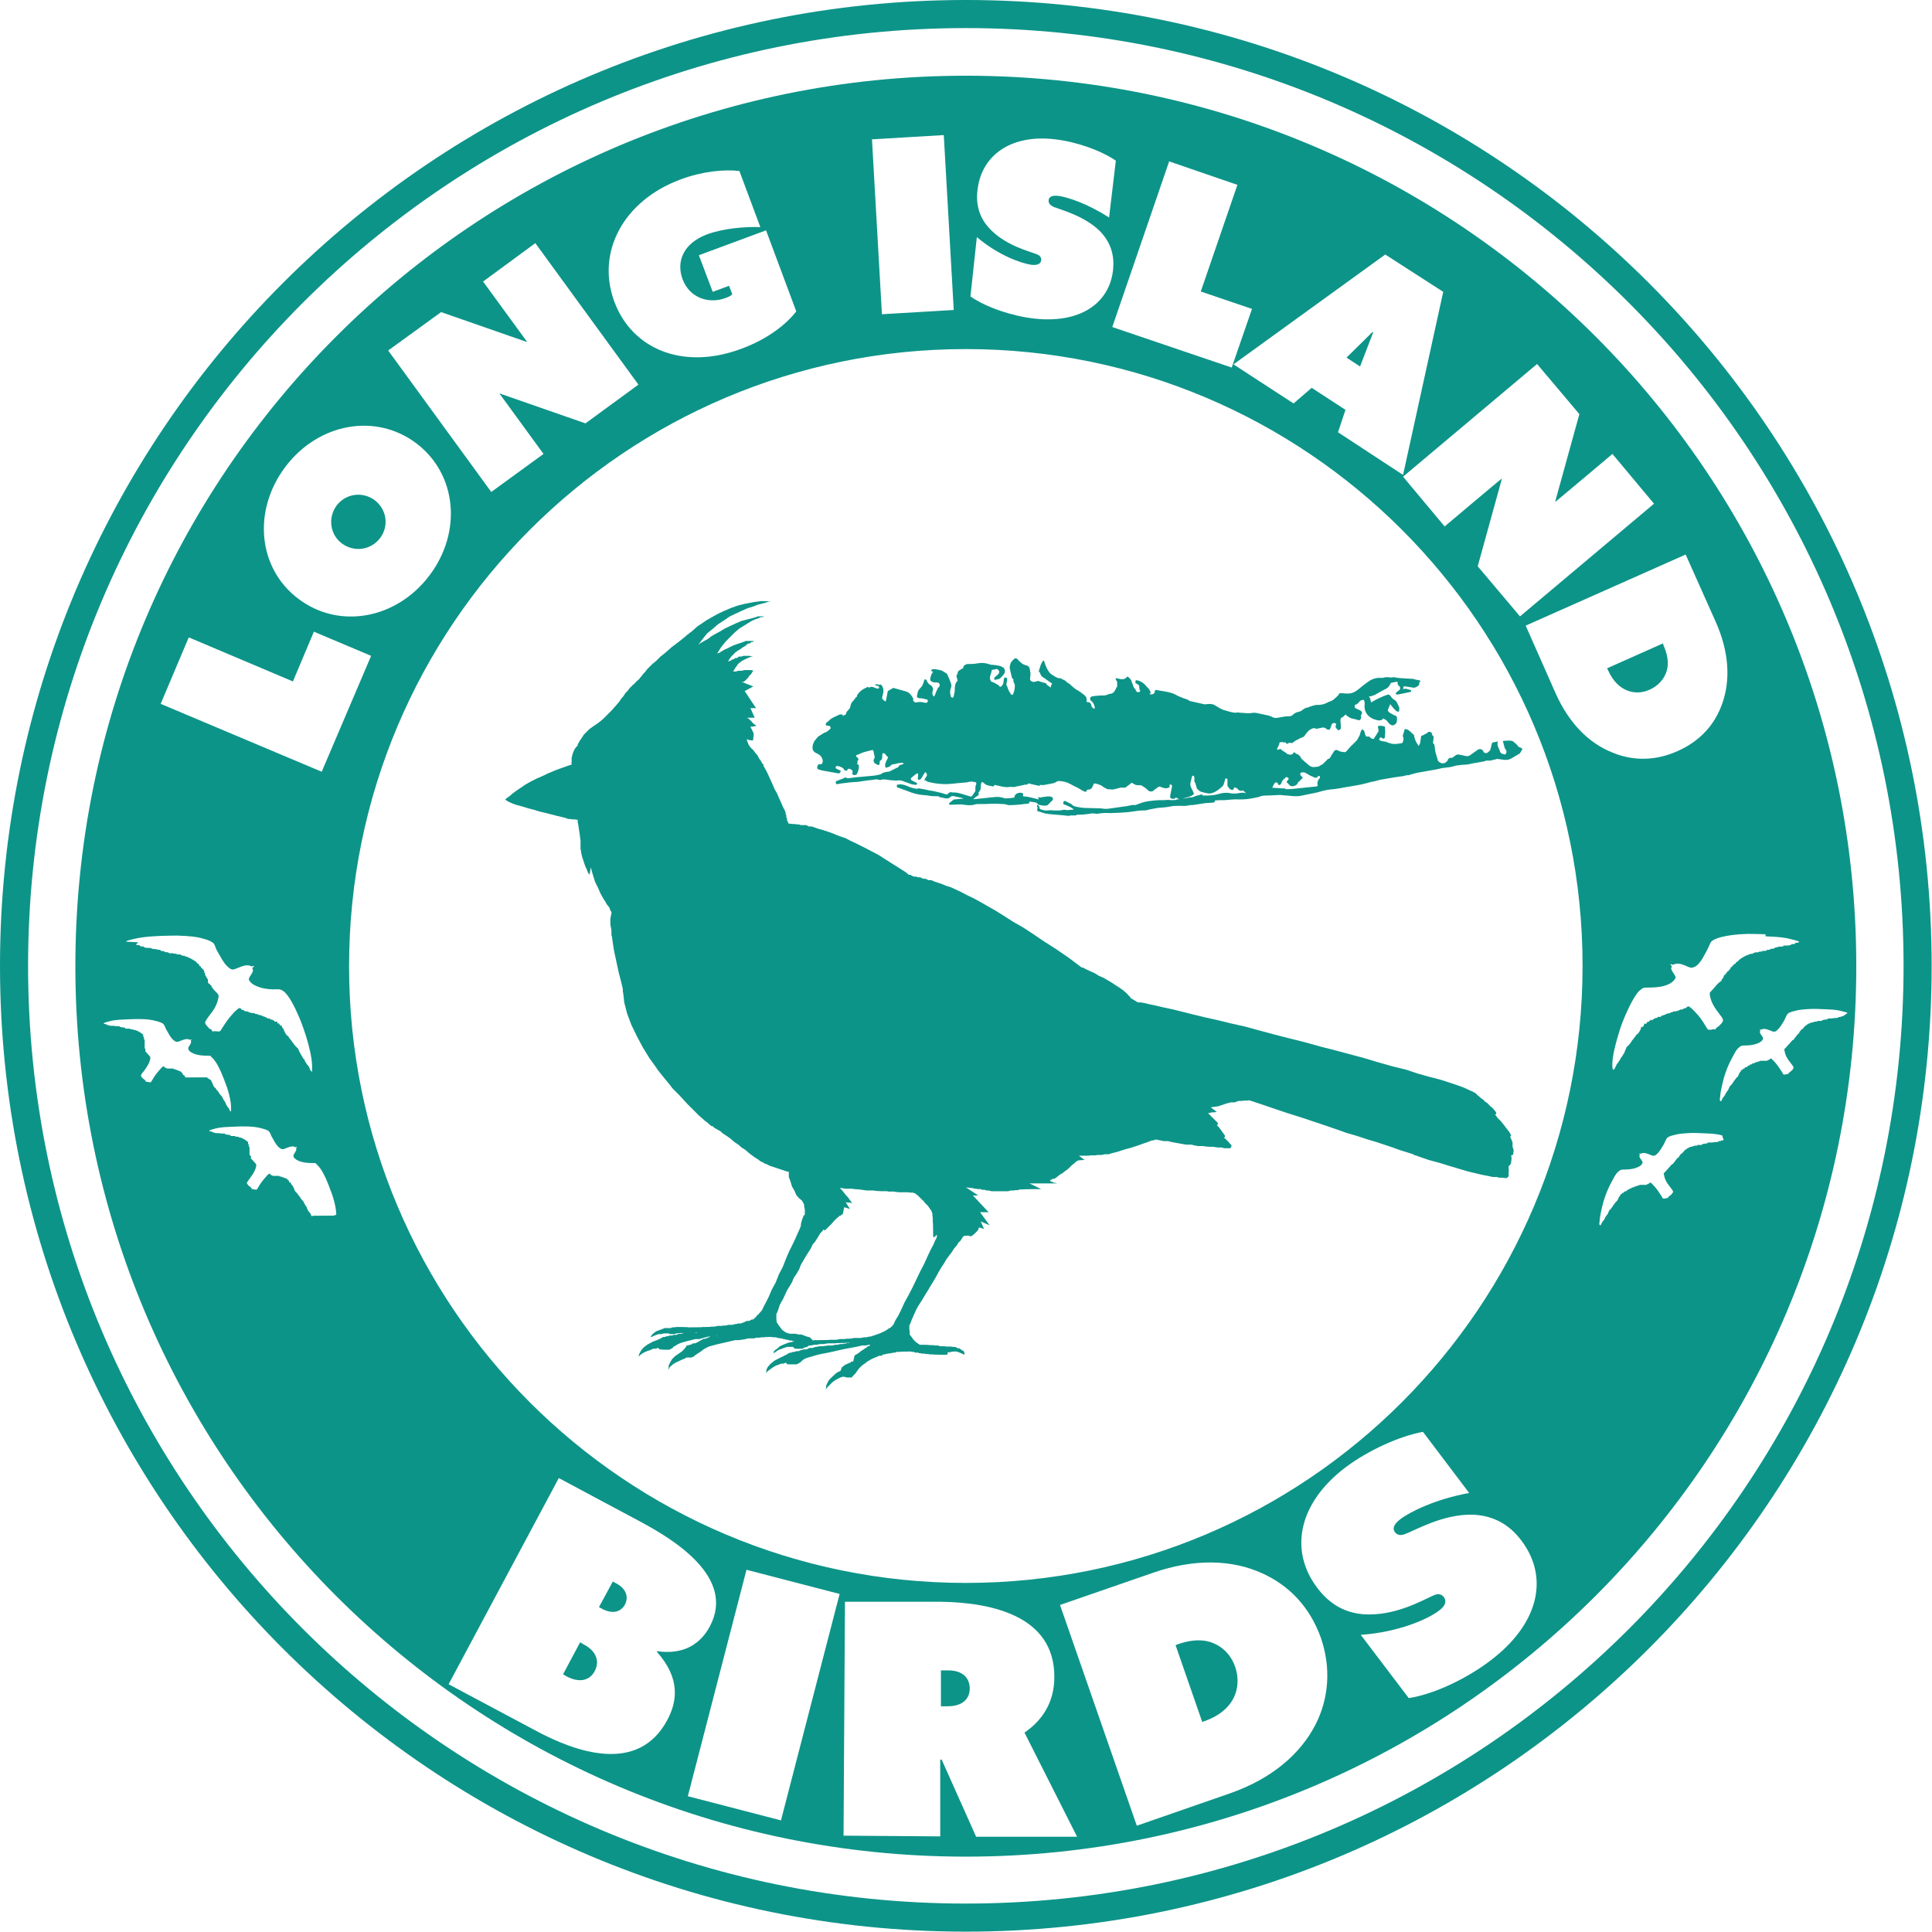 <?xml version="1.0" encoding="UTF-8"?>
<svg xmlns="http://www.w3.org/2000/svg" version="1.1" viewBox="0 0 543.5 543.5">
  <defs>
    <style>
      .cls-1 {
        fill: #0d9488;
      }
    </style>
  </defs>
  <!-- Generator: Adobe Illustrator 28.6.0, SVG Export Plug-In . SVG Version: 1.2.0 Build 709)  -->
  <g>
    <g id="Layer_1">
      <path class="cls-1" d="M271.7,0C121.7,0,0,121.7,0,271.7s121.7,271.7,271.7,271.7,271.7-121.7,271.7-271.7S421.8,0,271.7,0ZM271.7,535.5C126.1,535.5,7.9,417.4,7.9,271.7S126.1,7.9,271.7,7.9s263.8,118.1,263.8,263.8-118.1,263.8-263.8,263.8Z"/>
      <path class="cls-1" d="M392.1,190.5c-.3,0-.5.1-.8.1-.8-.1-1.5-.2-2.3.1h-.2c-1.2-.1-2.4.1-3.5.8-1.2.8-2.3,1.7-3.4,2.6-.8.6-1.6,1-2.7,1s-1.3-.1-1.9-.1-.5.1-.6.2c-.2.5-.7.8-1.1,1.2s-.8.7-1.4.9c-.3.1-.6.2-.9.4-.8.4-1.6.6-2.5.6s-.7,0-1,.1c-.9.2-1.7.6-2.6.8-.2.1-.3.2-.5.3-.5.4-.9.7-1.6.8-.4.1-.9.3-1.3.7-.3.3-.7.5-1.1.5s-1,0-1.5.1c-.6.1-1.1.2-1.7.3-.5.1-.9.1-1.4-.1-.4-.2-.8-.4-1.2-.5-.9-.2-1.9-.4-2.8-.6-.4-.1-.9-.2-1.3-.2-.8.1-1.6.2-2.4.1-.5,0-1.1-.1-1.6-.1s-.7-.2-1,0h-.1c-1.1,0-2.1-.4-3.2-.7-.5-.1-1-.4-1.4-.6-.3-.2-.7-.4-1-.6-.2-.1-.5-.3-.7-.4-.7-.2-1.4-.2-2-.1-.2,0-.5.1-.7,0-1.3-.3-2.7-.6-4-.9-.1,0-.2-.1-.3-.2-.1-.1-.2-.2-.4-.2-.2-.1-.3-.1-.5-.2-.4-.1-.7-.2-1.1-.4s-.5-.2-.8-.3c-.7-.4-1.4-.8-2.2-1-1.3-.4-2.7-.5-4.1-.8h-.1c-.2,0-.3,0-.3.3,0,.8-.9,1.2-1.6.8.2-.1.5-.1.4-.4-.1-.3-.3-.7-.5-1-.2-.2-.4-.4-.6-.6-.2-.2-.3-.4-.5-.6-.6-.6-1.3-1-2.1-1.2-.2,0-.4,0-.5-.1v.3c-.2.4-.2.5.2.7.1.1.2.1.3.2.3.1.5.4.5.7s0,.8.3,1.2c-.1.1-.2.1-.2.2-.4.2-.6.2-.9-.1-.2-.2-.2-.5-.4-.7-.3-.3-.5-.7-.6-1.1,0-.2-.1-.4-.2-.5-.1-.3-.2-.7-.4-1-.2-.4-.6-.6-.9-.9-.1.1-.2.1-.2.2-.6.6-1.3.7-2,.5-.4-.1-.8-.2-1.1-.2,0,0,0,.1-.1.1.1.3.3.6.4.8.1.1.1.3.1.4,0,.2-.1.5,0,.7v.2c0,.1-.1.3-.2.4-.2.4-.4.8-.6,1.1-.3.4-.7.7-1.3.7s-.2.1-.3.1c-.3.1-.6.2-.9.3-.6.1-1.3,0-1.9.1-.6,0-1.2.1-1.8.2-.3,0-.5.2-.6.5s0,.6.3.8c.5.4.7.8.9,1.4.1.3.1.5,0,.8-.5-.1-.8-.5-.9-1-.1-.6-.5-.9-1-.9s-.3-.1-.3-.4c.1-.7-.2-1.2-.7-1.6-.3-.2-.5-.4-.8-.6-.1-.1-.2-.2-.4-.3-.4-.3-.9-.5-1.3-.8-.5-.4-1-.8-1.4-1.2-.3-.2-.5-.5-.9-.6-.1,0-.1-.1-.1-.1-.1-.1-.2-.3-.4-.4l-1.2-.6c-.1-.1-.3-.1-.4-.1-.5,0-.8-.2-1.2-.4-.2-.1-.4-.2-.6-.4-.9-.4-1.4-1.2-1.8-2-.3-.6-.5-1.2-.7-1.8s-.3-.4-.5-.1c-.2.3-.4.6-.5.9-.2.5-.3,1.1-.5,1.6-.1.3-.1.5.2.5.1.2.1.3.1.4s.1.2.2.3.1.3.2.4c.2.2.5.4.7.5.7.5,1.4,1,2.1,1.5.2.1.3.2,0,.4-.1.1-.1.2-.1.3,0,.2-.1.3-.1.5-.3-.2-.7-.4-1-.7-.1-.1-.2-.1-.2-.2,0-.3-.3-.3-.5-.4-.6-.1-1.1-.3-1.7-.5-.1,0-.2-.1-.3,0-.3.1-.6.1-.8.2-.4.1-.7,0-1-.2-.1-.1-.3-.2-.3-.4-.1-.7.3-1.5,0-2.2h0c0-.3,0-.5-.1-.8-.1-.5-.4-.9-.9-1-1.1-.2-1.8-.9-2.5-1.7-.2-.3-.7-.4-.9-.2-.5.5-1.1.9-1.2,1.7,0,.1-.1.2-.1.3,0,.3-.1.6,0,.9.2.8.4,1.7.6,2.5,0,.1.2.2.4.4v.4c0,.2,0,.3.1.5.2.3.3.6.3,1,0,.8-.2,1.6-.5,2.3-.1.2-.2.2-.5.1-.3-.2-.2-.5-.4-.6-.5-.6-.6-1.5-1-2.2v-.2c.1-.3.2-.6.2-1,.1-.7.1-.6-.5-.8-.2,0-.3,0-.3.2-.1.4-.2.8-.2,1.2-.1.5-.3.8-.6,1.1-.1.1-.2.1-.4.1s-.1-.2-.2-.3h0c-.4-.3-.7-.4-1-.6s-.7-.4-1.1-.5c-.1,0-.3-.2-.3-.3-.1-.3-.3-.7-.2-1,.1-.6.4-1.2.5-1.9,0-.1.1-.2.1-.2.4.1.8-.1,1.2-.2.2-.1.7.4.8.6,0,.3,0,.6-.3.9-.3.3-.6.5-.9.8-.1.1-.1.2-.2.3,0,.1,0,.3.1.4s.3.1.4,0c.1,0,.2-.1.4-.1.5,0,.8-.3,1.1-.6q.1-.1.2-.2c.4-.5.9-.9.8-1.7-.1-.4-.2-.7-.6-.9-.7-.4-1.5-.5-2.2-.6-.5-.1-1,0-1.5-.2-1.1-.4-2.2-.5-3.3-.3-.6.1-1.2.2-1.8.2h-1c-.5,0-.9.3-1.2.6-.1.1-.1.2-.1.2.1.3-.1.4-.3.5-.2.1-.3.2-.5.3-.4.2-.8.5-.8,1s-.1.1-.1.2c-.2.4-.3.7-.1,1.1.1.3.1.5.2.8h0c-.1.2-.3.3-.4.5-.2.2-.2.5-.3.8-.1.5-.1.9-.1,1.4v.2c-.1.5-.2,1-.3,1.5,0,.1-.1.2-.2.4-.2-.1-.4-.1-.5-.2-.1,0-.1-.1-.1-.2-.2-.7-.3-1.3-.1-2,.2-.5.4-1.1.1-1.7-.1-.2-.1-.4-.2-.6-.2-.5-.4-1-.6-1.4-.1-.3-.2-.6-.5-.8s-.7-.4-1-.6c-.2-.1-.3-.2-.5-.2-.3-.1-.6-.2-.8-.2-.5-.1-1-.2-1.6-.1-.1,0-.3.2-.3.3,0,.2.1.3.3.3,0,0,.1,0,.2.1-.5.6-.7,1.3-.8,2,0,.2,0,.5.2.6.4.3.8.4,1.3.4s.6,0,.8.1c.4.2.5.8.2,1.1-.2.2-.4.4-.5.7-.3.6-.5,1.1-.7,1.7-.1.1-.2.2-.3.4-.1-.2-.2-.3-.3-.5-.2-.4-.1-.8,0-1.1.2-.7,0-1.3-.7-1.7-.2-.1-.4-.3-.6-.5-.2-.3-.3-.6-.5-.9-.1-.1-.2-.2-.4-.2,0,0-.2.2-.2.3-.1.2-.1.5-.2.7-.1.3-.3.6-.4.9-.1.2-.4.4-.5.6-.2.2-.4.4-.5.6-.2.4-.3.9-.4,1.4s0,.7.5.8c.3.1.6,0,1,.1s.9.2,1.3.3c.1,0,.1.1.2.2.1.5-.2.8-.7.7h-.1c-.8-.2-1.5-.3-2.3-.1-.5.1-.9-.2-1.1-.7h.1c0-.1.1-.2.1-.2-.5-1-1.1-1.9-2.2-2.2-1.1-.3-2.2-.6-3.2-.9-.3-.1-.5,0-.8.2-.1.1-.3.2-.5.3-.3.1-.5.3-.6.6-.1.4-.1.7-.2,1.1-.1.5-.2,1-.3,1.5-.3,0-.5-.2-.7-.4-.3-.2-.4-.5-.3-.8.1-.4.2-.8.3-1.3.1-.7,0-1.3-.4-1.9-.3-.4-.4-.4-.9-.2-.3-.3-.8-.3-1.1,0,.3.1.6.2.9.3.2.1.4.2.3.5-.1.2-.3.3-.6.2s-.5-.2-.8-.3c-.4-.1-.7-.3-1.1-.1-.2.2-.5.2-.6-.1-.4.2-.8.4-1.2.6-.8.4-1.4,1.1-1.9,1.8,0,0-.1.1,0,.1.2.2,0,.2-.1.3-.5.4-.7,1-1.2,1.4-.4.4-.5,1-.6,1.5,0,.1-.1.2-.1.3-.1.2-.3.3-.4.5-.2.3-.5.4-.6.8-.1.6-.4.7-.9.8,0,.1.1.1.1.2-.1,0-.2-.1-.2-.1.1-.4-.2-.4-.4-.4-.3,0-.6,0-.9.2-.7.4-1.5.6-2.1,1.1-.3.2-.5.5-.8.7-.2.2-.4.3-.5.5-.2.2-.1.5.1.6.2.1.4,0,.6.1.1,0,.4.1.4.1.1.2.3.5.1.7-.4.4-.9.9-1.5,1.1-.1,0-.2,0-.3.1-.5.3-1.1.7-1.6,1-.2.2-.4.4-.6.7-.6.6-.9,1.3-1,2.1-.1.9.2,1.5,1.1,1.9.7.3,1.3.7,1.6,1.5.2.4.2.7.1,1.1-.1.4-.2.5-.6.5s-.6,0-.8.4c-.2.5-.1,1,.4,1.1.6.2,1.1.3,1.7.4,1.1.2,2.3.4,3.4.6.3.1.7.2.9-.3h0c.2-.2.2-.3-.1-.5-.3-.1-.6-.2-.9-.4-.3-.1-.3-.3-.3-.5s.2-.3.4-.3.4.1.6.1c.5.2,1,.3,1.3.8.1.3.4.4.7.4s.2,0,.3-.2c0-.1.1-.3.2-.3.4-.1.8.1,1.1.4.2.2.2.5.1.8,0,.1-.1.2,0,.3.3.4,1.1.3,1.3-.1.3-.7.6-1.4.5-2.3,0-.2-.1-.3-.3-.4-.1,0-.2,0-.2-.1.2-.3.2-.4.1-.8.4-.3.4-.5.1-.9-.1-.1-.3-.2-.4-.4-.1-.2-.1-.3.1-.4.4-.1.7-.2,1-.4,1.1-.5,2.3-.7,3.4-1q.2,0,.3.2c.1.5.2,1,.3,1.4.1.3.1.6-.1.9-.1.2-.3.6,0,.8h0c0,.3.1.4.3.5.2.1.5.2.7.4.2.1.5,0,.5-.2s.1-.5.1-.7.1-.2.1-.3c.5-.2.6-.6.6-1.1s0-.7.1-1c.4,0,.8.1.9.5,0,.1.1.1.1.1.2.2.5.4.5.6s-.2.5-.3.7c0,.1-.1.1-.1.2-.3.6-.6,1.3-.2,2,.3-.1.6-.2,1-.3.1,0,.1-.1.2-.1.2-.4.5-.5.9-.6.3,0,.7-.1,1-.2.5-.1,1-.2,1.5-.2s.2.1.4.1c-.2.4-.2.3-.5.4-.4.1-.8.1-.9.6,0,.1-.1.1-.1.1-.8.4-1.6.8-2.4,1.2-.1.1-.3.1-.4.1-.5,0-1,.2-1.5.3-.2.1-.4.3-.6.4-.6.2-1.2.3-1.8.4-1.1.1-2.2.2-3.3.3-1.2.1-2.4.2-3.7.4-.4.1-.8.1-1.1-.2h-.1c-.4.2-.7.4-1.1.5-.4.2-.9.3-1.3.5-.2.1-.3.3-.3.5.1.2.1.5.5.4.9-.2,1.9-.3,2.8-.4.8-.1,1.5-.2,2.2-.2s.8-.1,1.1-.1c.7-.1,1.3-.2,2-.3.6-.1,1.2-.1,1.8-.2.5-.1,1-.2,1.5-.1.3.1.6.2.8.1.9-.3,1.9,0,2.8.1.5,0,1.1.1,1.6.1.6-.1,1.2-.1,1.7.1.9.3,1.8.7,2.8,1h.1c.3,0,.6.1.9.1s.2-.2.3-.4c0-.1-.1-.2-.2-.2l-1.2-.6c-.4-.2-.5-.6-.2-.8.4-.3.7-.6,1.1-.9.1-.1.3-.2.5-.3s.3,0,.3.2c0,.3,0,.7-.1,1,0,.4,0,.5.4.6.2-.1.4-.2.5-.3.3-.4.5-.9.8-1.3.1-.2.2-.3.3-.5,0-.1.2-.1.2,0,.4.3.5.8.2,1.2-.1.1-.2.2-.2.3-.2.2-.3.5-.3.9.1-.1.2-.1.3-.2h0c.2.2.3.3.5.4.8.2,1.6.4,2.4.5.9.1,1.7.2,2.6.2,1.3,0,2.6-.2,3.8-.3.8-.1,1.5-.1,2.3-.2.4-.1.7-.2,1.1-.2s.5-.2.6.1h.2c.2-.1.4,0,.6.1.2.2.2.4.1.6-.1.2-.2.5-.2.8v1q0,.1-.1.2c-.3.4-.5.8-.8,1.2-.1.1-.2.2-.4.2-.6-.2-1.3-.4-2-.6-.6-.2-1.3-.4-1.9-.5-.5-.1-1,0-1.5-.1-.4-.1-.6,0-.9.3s-.5.4-.9.2c-.6-.2-1.2-.4-1.8-.5-.8-.2-1.6-.4-2.5-.5-.9-.2-1.7-.4-2.5-.5-.4-.1-.7-.2-1,0h-.2c-1.1-.1-2-.5-3-.9-.7-.3-1.5-.4-2.2-.3-.3,0-.4.2-.4.5s.2.4.4.4c.8.3,1.7.6,2.5.9,1.6.7,3.2,1.1,4.9,1.2.5,0,1,.1,1.5.2.7.1,1.4.1,2.1.1s.2.1.4.1c.2.1.3.2.5.2.5.1.9.2,1.4.3s1,0,1.4-.4c.3-.3.6-.3,1-.2.6.1,1.3.3,1.9.4.2.1.5.1.8.2-.2.1-.4.1-.6.1-.6.1-1.3.1-1.9.2-.1,0-.3,0-.4.1-.4.3-.7.6-1.1.9-.1.1-.2.2-.1.3,0,.1.2.2.3.2.8,0,1.6-.1,2.4-.1h.9c1.2.2,2.5.4,3.7,0,.1,0,.3-.1.4-.1,1.6,0,3.1,0,4.7-.1h.8c.7,0,1.4.1,2.1.1s.4.1.6.1c.5.1,1,.3,1.4.2,1,0,1.9-.1,2.9-.2.6-.1,1.2-.1,1.8-.2.5,0,.6-.1.6-.6.5.1,1,.1,1.5.2.4.1.8.2.9.7-.4.3-.4.4,0,.9h-.1c-.2.6-.2.9.3,1,.2,0,.5.1.7.2,1,.4,2,.5,3.1.6,1.2.1,2.4.2,3.6.3.5.1,1.1.2,1.6,0h.4c.5,0,1,.1,1.4-.2h.1c1.2,0,2.4-.1,3.6-.3.5-.1,1-.1,1.5,0,.2.1.5,0,.7,0,.7-.1,1.4-.2,2.1-.2s1.5.1,2.3,0c1.2,0,2.4-.1,3.7-.2,1.5-.1,3-.5,4.5-.5s1.3-.2,2-.3,1.4-.3,2.1-.4c1.4-.1,2.7-.2,4.1-.5.7-.1,1.5-.1,2.2-.1s1.6.1,2.4-.1.7-.1,1.1-.1c1.1-.2,2.2-.3,3.3-.5.4-.1.8-.1,1.2-.1s.9-.1,1.4-.1q.5-.1.5-.6c.4,0,.9-.1,1.3-.1h1.5c1.3-.1,2.7-.3,4-.2.8,0,1.5,0,2.3-.1.9-.1,1.9-.3,2.8-.5.2,0,.5-.1.7-.2.2-.1.5-.2.7-.2.5-.1,1.1-.1,1.6-.1.8,0,1.5-.1,2.3-.1s1.1-.1,1.6,0c.8.1,1.6.1,2.4.2,1.1.1,2.2.2,3.4-.1.6-.1,1.2-.3,1.9-.4,1-.2,2.1-.4,3.1-.7,1.3-.4,2.5-.6,3.9-.7,1-.1,2-.3,3-.5.8-.1,1.6-.3,2.4-.4,1-.2,2-.3,3-.6.6-.1,1.3-.3,1.9-.5.4-.1.8-.1,1.1-.2.7-.2,1.3-.4,2-.5,1.1-.2,2.3-.4,3.5-.6.7-.1,1.4-.2,2.1-.3h.2c.6-.1,1.2-.4,1.8-.3.1,0,.2-.1.2-.1.6-.2,1.2-.3,1.8-.5.3-.1.6-.1,1-.2.9-.2,1.9-.3,2.8-.5.6-.1,1.2-.2,1.8-.3.4-.1.9-.2,1.3-.3s.8-.2,1.2-.2c1-.1,1.9-.2,2.8-.5.6-.2,1.3-.2,1.9-.3.4-.1.8,0,1.2-.1h.5c.4-.1.9-.2,1.3-.3.8-.1,1.5-.3,2.3-.4.4-.1.7-.1,1.1-.2.5-.2.9-.3,1.5-.2h.1c.6-.1,1.2-.3,1.8-.4.1,0,.2-.1.2-.1.5.1,1.1.1,1.6.2.9.2,1.8.1,2.6-.4.7-.4,1.5-.9,2.2-1.3.1-.1.2-.2.3-.4.2-.3.3-.6.5-.9h0c-.2-.2-.4-.3-.6-.4-.1-.1-.4-.1-.5-.2-.4-.6-.9-1-1.4-1.4-.2-.2-.5-.3-.7-.3-.5-.1-1.1,0-1.6,0s-.4,0-.7.1c.2.7.3,1.3.5,1.9.1.2.3.5.4.7.2.3.1.7-.1,1-.2.2-.4.2-.8,0h-.1c-.4-.1-.5-.3-.7-.6-.1-.2-.1-.5-.3-.8-.3-.6-.6-1.3-.3-2.1-.5.1-1,.2-1.5.3-.1,0-.2.2-.2.3-.1.4-.2.8-.3,1.2-.1.8-.6,1.1-1.2,1.5h-.1c-.3-.2-.8,0-.8-.6h0c-.5-.7-1.2-.7-1.8-.2-.3.2-.6.4-1,.7-.2.2-.5.3-.7.5-.4.4-.9.5-1.4.4-.6-.1-1.2-.3-1.9-.4-.4-.1-.7,0-1,.2s-.5.4-.8.6c-.1.1-.2.1-.4.1-.5,0-.8.1-1,.6-.3.7-1.1,1.1-1.8.9-.3-.1-.5-.3-.7-.4-.1-.1-.3-.2-.3-.4-.2-.8-.5-1.6-.7-2.4-.1-.5-.1-1-.2-1.5,0-.4-.2-.8-.5-1,.1-.5.2-1,.2-1.5s-.1-.4-.2-.5c-.2-.2-.3-.4-.3-.7s0-.1-.1-.2c-.4-.3-.8-.3-1.1,0-.2.2-.5.4-.8.5-.3.2-.6.3-.9.4-.1,0-.1.1-.1.2-.1.6-.2,1.3-.3,1.9-.1.3-.3.5-.4.8-.1-.2-.2-.3-.2-.4-.6-.7-.9-1.6-1.1-2.6,0-.1,0-.2-.1-.2-.4-.4-.8-.7-1.2-1.1-.4-.3-.8-.5-1.3-.5-.2.7-.4,1.3-.6,2,.4.5.2,1.3,0,1.8,0,.1-.2.1-.3.2-.2,0-.5.1-.8.1-.4.1-.8.1-1.1.1s-.7,0-1-.1c-.4-.1-.7-.2-1-.3-.1,0-.2-.1-.4-.2-.5-.1-1-.1-1.5-.3-.6-.1-.6-.4-.3-.8.1-.2.4-.2.6,0,.1.1.2.2.4.2s.3-.1.4-.4c0-.6.1-1.1.1-1.6s-.1-.9-.1-1.4c-.7-.2-1.4-.3-2-.1.1.4.2.8.2,1.2s0,.3-.1.4c-.4.7-.8,1.3-1.2,1.9,0,.1-.1.1-.2.1-.3-.1-.6-.1-.8-.4-.1-.2-.4-.3-.7-.3-.4.1-.5,0-.7-.4-.1-.4-.2-.7-.3-1.1-.1-.2-.2-.3-.4-.4-.1,0-.2-.1-.3-.1-.1.3-.3.6-.4.9,0,.7-.5,1.2-.8,1.9-.1.2-.3.4-.5.6-.3.3-.6.6-.9.9-.2.2-.5.4-.7.7-.3.3-.5.6-.8.9-.2.3-.5.6-.9.5-.6-.1-1.2-.1-1.7-.5-.3-.2-.8-.1-1,.1-.3.5-.6.9-.9,1.4-.2.3-.3.8-.8.9h-.1l-1.5,1.5-.6.3c-.3.2-.5.4-.9.4s-.6.1-1,.1-.4,0-.6-.1c-.5-.1-.9-.5-1.2-.8-.5-.4-1-.8-1.5-1.3-.2-.2-.3-.3-.5-.6.1,0,.2.1.3.1q-.1-.1-.2-.2c-.3-.2-.5-.5-.8-.7,0,0-.1-.1-.2-.1-.3.1-.4-.1-.5-.3s-.3-.2-.5,0c-.2.3-.5.6-1,.5-.3,0-.6-.1-.9-.3-.4-.4-.9-.6-1.3-.9-.1,0-.1-.1-.2-.1-.1-.4-.4-.3-.6-.2-.1.1-.3.1-.4.1h-.2v-.3c.1-.3.3-.6.4-.8s.2-.4.2-.6.1-.4.4-.4c.5-.1.9.1,1.4.1,0,0,.1,0,.1.1.1.4.4.3.6.1.3-.1.5-.2.8-.1.1.1.3.1.4,0,.3-.2.6-.5,1-.7.1-.1.2-.1.4-.2q.1,0,.2-.1c.3-.2.7-.4,1-.5.5-.1.8-.4,1-.8.5-.6.9-1.3,1.7-1.6.4-.2.8-.4,1.3-.1.1.1.2.1.3,0,.4-.1.7-.1,1-.2.6-.2,1.2-.2,1.7.3,0,.1.1.1.2.1.4.2.8.1.9-.4.1-.3.2-.6.3-.9.1-.3.4-.5.7-.5s.4.1.5.2c.2.1.1.3,0,.5s-.1.4,0,.6c.2.3.5.6.8.8.1-.1.2-.2.4-.3.2-.1.2-.2.2-.4,0-.6,0-1.2-.1-1.9,0-.5,0-.9.5-1.1h.1c.3-.3.6-.6.9-.8.1.1.2.2.2.3.6.4,1.1.8,1.8.9.5.1,1,.2,1.5.4.4.1.7-.1.8-.6v-.5c-.1-.2,0-.3.1-.5.3-.4.2-.8-.3-1.1-.3-.2-.7-.3-1-.5-.2-.1-.4-.1-.5-.3-.1-.1-.1-.3-.1-.5s.1-.3.2-.3c.3-.2.6-.3.8-.5.2-.2.4-.5.6-.7.2-.1.6-.2.9-.2h.1c.1.4.3.8.2,1.2-.1,1.2.1,2.3,1,3.2.2.2.4.4.6.5s.4.3.7.4c.1.1.3.1.5.2.6.2,1.2.4,1.8.2.3-.1.5-.1.5-.5.6.2,1.2.6,1.5,1.1.2.2.4.5.6.6.7.6,1.5.1,1.8-.6.1-.5.2-1.1,0-1.6,0-.1-.1-.2-.2-.2-.6-.2-1.1-.5-1.6-.8-.3-.2-.6-.4-.7-.8.2-.6.5-1.1.7-1.7.1.1.2.2.3.4.5.6.9,1.1,1.5,1.6.1.1.3.1.5.1s.2-.2.2-.3c.1-.5.1-.9-.2-1.4-.1-.2-.2-.4-.3-.6-.2-.5-.5-.9-1-1.1-.3-.2-.5-.4-.7-.7-.1-.1-.2-.3-.3-.4-.3-.3-.5-.4-.9-.2-.4.1-.8.3-1.1.4-1,.5-2.1.9-3,1.5-.1.1-.2.1-.4.2-.1-.3-.1-.6-.2-.8,0-.1,0-.3-.1-.4,0-.1-.2-.2-.3-.4.2-.1.3-.1.5-.1.6-.2,1.1-.3,1.7-.7.8-.5,1.6-.9,2.4-1.3.7-.3,1.2-.9,1.5-1.6,0-.1.1-.2.2-.2.5-.1,1-.2,1.5-.3.2,0,.3.1.3.3-.1.4.1.7.4.9.4.3.4.9,0,1.2-.3.2-.5.4-.8.6-.1.1-.1.3-.1.4s.2.2.4.2h.1c.7-.1,1.4-.3,2-.4.5-.1.9-.2,1.4-.3.1,0,.2,0,.3-.1.1-.1.1-.2.1-.3s-.1-.1-.2-.2c-.3-.1-.6-.1-.8-.2-.5-.2-1-.2-1.4.1h-.1c.1-.1.2-.1.3-.2v-.2c-.1-.4,0-.5.5-.5.6.1,1.2.2,1.9.3.6.2,1.2,0,1.7-.4.3-.2.4-.5.4-.9s0-.2.1-.2c.1-.1.2-.2.2-.3s-.2-.2-.3-.2c-.6-.1-1.2-.2-1.7-.4-3.4-.2-4.4-.2-5.5-.5q0,.1,0,0h0ZM349.9,223c-.4,0-.9,0-1.3.1-.9.2-1.8.2-2.7,0-1.1-.2-2.2,0-3.3.3-1.3.4-2.7.4-4,.4s-.1,0-.2-.1c-.2-.3-.5-.2-.8-.1-.3.1-.5.1-.8.2-.4.1-.8.3-1.1.4-.3.1-.6.2-1,.1-.2,0-.5.1-.8.2-.9.1-1.8.3-2.8.4h-.1c-.4.3-.8.1-1.2.2h-.2c-.7-.1-1.4-.1-2.1,0h-1.5c-.5,0-1,.1-1.4.1-1,.1-2,.2-3,.5-.6.2-1.3.4-2,.7-.1,0-.2.1-.2.1-.9-.2-1.7.2-2.6.3-1.7.2-3.3.5-5,.7-.7.1-1.5,0-2.2-.1-1.2,0-2.5-.1-3.8-.1s-2.4-.2-3.6-.5c-.2-.1-.4-.2-.6-.4-.3-.3-.6-.4-1-.6-.3-.1-.5-.3-.8-.4-.2-.1-.4-.1-.5,0s-.2.3-.2.5.1.4.3.4c.5.2.9.4,1.4.6.5.2.8.5,1.3.8-.3.1-.5.1-.7.1-.4,0-.7.1-1.1.1s-.5-.1-.8-.1-.2-.1-.3,0c-.4.1-.8.2-1.2.2h-1.6c-.6-.1-1.1-.1-1.7,0h-.6c-.4-.1-.8-.1-1.2-.3-.2,0-.3-.2-.5-.3.2-.5-.3-.7-.5-1.1.2.1.3.1.4.1.7.2,1.4.3,2.1.2.1,0,.2-.1.3-.1.4-.4.9-.9,1.3-1.3.2-.2.3-.4.2-.6-.2-.4-.4-.5-.7-.5h-.1c-.7-.2-1.3.1-1.9.1h-.2c-.4.2-.8.2-1.3,0,.1.3.2.5.2.7-1.5-.4-2.9-.8-4.4-.9v-.7c0-.1-.1-.2-.2-.2-.6-.2-1.7-.1-2.1.7-.1.2-.1.3-.2.6-.2,0-.5,0-.8.1-.5,0-1,.1-1.5.1s-.4,0-.5-.1c-.8-.2-1.6-.4-2.5-.3-1.9.2-3.8.4-5.7.6-.2,0-.4,0-.6.1h0c.5-.5.9-.8,1.4-1.1.2-.1.3-.3.2-.5-.1-.2,0-.4.1-.5.1-.2.3-.4.4-.6.1-.4.1-.8.1-1.1s.1-.7.2-1c0,0,.2-.1.3-.1.1.1.3.2.4.3.4.4.8.6,1.4.7.3.1.6.1.9.2q.5.1.7-.4c.7.2,1.5.3,2.2.5.6.1,1.2.2,1.8.1.4-.1.9,0,1.3,0s.6-.1,1-.2h.1c.6-.1,1.3-.3,1.9-.4.3-.1.5-.1.8-.1s.2,0,.2-.1c.2-.3.4-.2.7-.1.7.2,1.4.3,2.2.5.2.1.5.1.6-.2h.1c1,.2,1.8-.2,2.8-.3.6-.1,1.1-.2,1.6-.5.5-.4,1.1-.3,1.6-.2,1.3.1,2.3.7,3.4,1.3.5.2,1,.5,1.4.7.3.2.7.4,1,.6.2.1.4.2.7.3.2.1.3.1.4-.1.1-.4.4-.5.8-.5s.7-.3.9-.7c.1-.3.3-.6.4-.9,0-.1.2-.1.3-.1.5.1,1,.2,1.4.4.4.1.7.4,1,.6.3.2.6.3.9.5.1,0,.1.1.2.1.5,0,.9.1,1.4.1s.4-.1.7-.1c.5-.1,1-.3,1.5-.4.4-.1.8,0,1.1,0s.5-.1.6-.2c.5-.4,1-.7,1.4-1.1.2-.1.3-.1.4,0,.5.4,1,.6,1.6.6s.3-.1.4,0c.2,0,.4,0,.6.1.5.3,1.1.7,1.5,1.1.2.2.4.4.7.5.4.1.8.1,1.1-.2.4-.4.9-.6,1.3-1,.2-.2.5-.1.8,0,.7.3,1.4.5,2.1.2.3-.1.4-.4.3-.6v-.2c.1-.1.3-.1.4-.1.2.1.4.3.3.6-.2.8-.3,1.7-.5,2.5-.1.6.1.9.7.9h.2c.3.1.5-.1.7-.4.1.1.3.2.4.3.4.2.9.3,1.4.1.6-.2,1.1-.3,1.7-.5s1.2-.4,1.6-.9c-.3-.7-.6-1.3-.9-1.9-.2-.5-.2-1.1,0-1.6.1-.4.2-.9.3-1.3,0-.1.2-.3.3-.3s.3.1.3.2c.1.2.1.5.1.8s-.1.7.2,1c0,0,0,.1.1.1.1.5.2,1,.4,1.5,0,.1.2.2.3.3.3.3.6.6,1.1.7.6.2,1.2.3,1.8.4.5.1,1-.1,1.4-.2,1-.4,1.8-1.1,2.6-1.8.4-.4.4-.9.6-1.4.1-.2.1-.3.1-.5s.2-.3.4-.3.3.2.3.3v1.8h0c.4.5.6,1,1.2,1.1.3.1.5-.1.6-.4.1-.4.1-.3.5-.2s.5.3.8.6c.2.2.6.3.9.3,0,0,.1-.1.2-.2.2.2.5.3.7.5.1.1.2.3.2.5-.2-.3-.4-.3-.5-.3h0ZM358.6,220.3c.1-.2.3-.2.5-.2.2.1.4.1.4.4s.3.4.5.3c.3-.1.4-.3.5-.6.2-.5.4-.9.9-1.2.1,0,.1-.1.1-.1.2-.4.4-.3.7-.2.2.1.3.2.3.4s-.1.3-.2.4c-.4.2-.4.6,0,.9.2.1.3.3.5.5.4.4.9.3,1.3.2.2-.1.5-.2.7-.4.1-.1.2-.2.2-.2,0-.2.1-.4.3-.5.4-.4.8-.8,1.2-1.2-.2-.3-.5-.5-.6-.7-.3-.4-.1-.7.3-.8s.9,0,1.2.2c.4.2.8.5,1.2.7.4.2.8.3,1.1.5.4.2.7.1,1-.2.1-.1.1-.2.2-.2s.4,0,.4.1c.1.1,0,.3,0,.4s-.1.2-.2.3c-.3.3-.4.7-.5,1.1,0,.2,0,.4.1.7,0,.1-.1.2-.2.3-.2.1-.5.1-.8.1-1.9.2-3.8.4-5.7.6-.7.1-1.4.1-2.1.1s-.2-.1-.3-.1c-.2-.1-.3-.2-.5-.1h-.2c-1-.1-2-.1-2.9-.2h-.1c.2-.4.4-.9.7-1.3h0Z"/>
      <path class="cls-1" d="M425.5,321.4l-.3-.8-.3-.7h-.1c0-.1.3-.5.3-.5l-.4-.8-.7-.9-.9-1.2-.9-1.1-.9-.9-.5-.7-.3-.3h.3c0-.1.1-.2.1-.2v-.4h-.1c0-.1-.3-.5-.3-.5l-.3-.3-.3-.4-.5-.4h-.1c0-.1-.3-.4-.3-.4h-.1c0-.1-.4-.5-.4-.5l-.7-.5h-.1c0-.1-.4-.5-.4-.5l-.7-.5-.8-.7h-.1c0-.1-.5-.6-.5-.6l-.7-.4-1.1-.5-1.5-.7-1.9-.7-2.4-.8-2.5-.8-3.1-.8-3.2-.9-3.3-1.1-3.7-.9-3.9-1.1-4-1.2-4.1-1.1-4.1-1.1-4.3-1.1-4.3-1.2-4.4-1.1-4.3-1.1-4.1-1.1-4-1.1-4-.9-3.7-.9-3.6-.8-3.3-.8-3.2-.8-2.8-.7-2.4-.5-2.1-.5-1.9-.4-1.2-.3-1.1-.2h-.8c0,.1-.4-.2-.4-.2l-.5-.3-.5-.3h-.1c0-.1-.1-.2-.1-.2h-.3c0-.1-.1-.1-.1-.1l-.5-.7h-.1c0-.1-.7-.8-.7-.8l-.8-.7-1.1-.8-1.1-.7-1.2-.8-1.2-.7-1.2-.7-1.2-.5-1.1-.7-1.1-.5-.9-.4-.8-.4-.5-.3h-.4c0-.1-.1-.1-.1-.1l-3.6-2.7-3.5-2.4-3.3-2.1-3.1-2.1-2.9-1.9-2.8-1.6-2.5-1.6-2.4-1.5-2.1-1.2-2.1-1.2-2-1.1-1.7-.8-1.7-.9-1.5-.7-1.5-.7-1.3-.4-1.2-.5-1.2-.4-.9-.3-.9-.4h-.9c0-.1-.8-.4-.8-.4h-.7c0-.1-.7-.4-.7-.4h-.7c0-.1-.5-.2-.5-.2h-.7c0-.1-.4-.2-.4-.2l-.5-.3h-.5c0-.1-.4-.4-.4-.4l-.5-.4-1.9-1.2-1.9-1.2-1.9-1.2-1.7-1.1-1.7-.9-1.7-.9-1.6-.8-1.6-.8-1.5-.7-1.3-.7-1.5-.5-1.3-.5-1.2-.5-1.2-.4-1.2-.4-1.1-.3-.9-.3-1.1-.4h-.9c0-.1-.8-.4-.8-.4h-1.5c0-.1-.7-.2-.7-.2h-.5c0-.1-.9-.1-.9-.1h-.4c0-.1-.8-.1-.8-.1h-.1c0-.1-.1-.4-.1-.4l-.3-.5v-.5c-.1,0-.2-.5-.2-.5v-.5c-.1,0-.2-.4-.2-.4v-.4c-.1,0-.2-.5-.2-.5l-.4-.7-.4-.9-.4-.9-.5-1.1-.5-1.2-.7-1.2-.5-1.2-.5-1.1-.5-1.1-.5-1.1-.4-.8-.4-.7-.3-.5v-.4c-.1,0-.4-.4-.4-.4l-.4-.7-.5-.7-.4-.8-.7-.8-.5-.7-.4-.4h-.1c0-.1-.3-.4-.3-.4l-.4-.5-.3-.7-.3-.8v-.3c-.1,0,.6.3.6.3h.5c0,.1.3.1.3.1h.3c0-.1.1-.4.1-.4v-.4c.1,0,.1-.5.1-.5v-.8c-.1,0-.4-.8-.4-.8l-.4-.7v-.3c-.1,0,.4,0,.4,0h.3c0-.1.4-.1.4-.1h.3c0-.1.1-.2.1-.2h0c0,0-.3-.2-.3-.2l-.4-.3-.4-.4-.3-.4-.4-.3-.3-.4h-.3v-.2h2l-1.2-2.7h1.6c0,.1-3.2-4.8-3.2-4.8l2.4-1.3-3.3-1.3h.7c0-.1.5-.5.5-.5l.5-.5.5-.7.5-.5.3-.5.3-.4h0c0-.1-.7-.2-.7-.2h-1.9c0,.1-.9.2-.9.2h-.8c0,.1-.8.2-.8.2h-.6c0,.1.7-1.1.7-1.1l.8-1.1.9-.7.9-.5.9-.4.7-.3h.5c0-.1.3-.1.3-.1h-.5c0-.1-.5-.2-.5-.2h-1.9c0,.1-.5.2-.5.2h-.7c0,.1-.5.4-.5.4h-.5c0,.1-.5.4-.5.4h-.4c0,.1-.4.4-.4.4h-.4c0,.1-.1.2-.1.2h-.3c0,.1,0,0,0,0h.1l.4-.7.5-.7.5-.5.7-.7.7-.5.7-.4.5-.4.7-.4.5-.4.5-.4h.5c0-.1.4-.4.4-.4h.4c0-.1.3-.2.3-.2h.1c0-.1-1.6-.1-1.6-.1h-.9c0,.1-.9.4-.9.4l-.9.3-.9.3-.8.3-.8.4-.8.4-.7.3-.7.4-.5.3-.4.3h-.4c0,.1-.1.2-.1.2h-.1l1.2-1.9,1.3-1.6,1.3-1.3,1.2-1.2,1.3-1.1,1.3-.8,1.1-.7,1.2-.7.9-.4.9-.3.7-.3h.5c0-.1.4-.2.4-.2h-1.9c0,.1-1.5.5-1.5.5l-1.6.4-1.5.4-1.6.7-1.5.7-1.5.7-1.3.8-1.3.7-1.2.7-.9.7-.9.5-.7.4-.7.4-.3.3h-.1l1.2-1.6,1.2-1.5,1.6-1.3,1.5-1.3,1.7-1.1,1.6-1.1,1.7-.8,1.7-.8,1.6-.7,1.6-.5,1.3-.5,1.2-.3,1.1-.3.8-.3h.5c0-.1-2.8-.1-2.8-.1l-2.1.3-2.1.4-2.1.5-2,.7-1.9.8-1.9.9-1.6.9-1.6.9-1.3.9-1.2.8-.9.8-.8.7-.7.5-.3.3h-.1c0,.1-2.4,2-2.4,2l-2,1.5-1.7,1.5-1.5,1.2-1.2,1.2-1.1.9-.8.8-.7.7-.5.7-.5.5-.4.5-.4.5-.3.4-.4.4-.5.4-.4.5-.5.4-.5.5-.5.5-.5.7-.7.7-.5.8-.7.8-.5.8-.7.8-.7.8-.7.8-.8.8-.8.8-.7.7-.8.7-.9.7-1.2.8-1.1.8-.8.8-.8.8-.5.8-.5.7-.4.7-.3.5v.4c-.1,0-.3.2-.3.2l-.3.4-.3.4-.5,1.2-.3,1.2v1.1c-.1,0,0,.8,0,.8l-.7.2-2,.7-1.9.7-1.9.8-1.9.9-1.4.6-1.6.8-1.6.9-1.3.9-1.2.8-1.1.8-.8.7-.7.5-.5.4v.3c-.1,0,.2,0,.2,0h.1c0,.1.1.2.1.2l.8.4.9.4,1.2.4,1.5.4,1.6.5,1.6.4,1.6.5,1.7.4,1.6.4,1.5.4,1.3.3,1.2.3.8.3h.7c0,.1.7.1.7.1h.5c0,.1.7.1.7.1v.8c.1,0,.2.9.2.9l.3,1.9.3,2.3v2.4c.1,0,.2,1.1.2,1.1l.3,1.2.4,1.2.4,1.2.5,1.1.3.8.4.5v.3l.4-2.3.3,1.2.4,1.3.5,1.6.8,1.6.7,1.6.7,1.3.7,1.1.4.7.7.9.3.8.3.5v.3l-.3,1.5v1.7l.3,1.6v1.5c.1,0,.2.6.2.6v.2l.5,3.3.7,3.3.7,3.2.7,2.7.4,1.7v.7c.1,0,.4,3.1.4,3.1l.8,3.1,1.2,3.2,1.5,3.1,1.7,3.2,1.9,3.1,2.1,2.9h-.1c0-.1,1.2,1.5,1.2,1.5l1.3,1.6,1,1.2,1,1.3,1,1,.8.8,1.2,1.3,1.1,1.2.3.3h0l.9.9,1.1,1.1.9.9.9.8.9.8.7.5.4.4.4.3.3.3h.4c0,.1.5.5.5.5l.7.4.9.5.8.7,1.1.7,1.1.8.9.8,1.2.8.9.8,1.1.7.9.8.9.7.7.5.3.2.8.5.5.4.5.3h.3c0,.1.1.2.1.2l.8.4h.3c0,.1.6.4.6.4l1.2.4,1.2.4,1.2.4,1.5.5h.4v1.6c.1,0,.5,1.3.5,1.3l.4,1.3.7,1.2.5,1.2.7.8.5.4.3.3h.1c0,.1.3.6.3.6l.3.5v.7c.1,0,.2.8.2.8v1.4c-.1,0-.4.4-.4.4l-.4,1.1-.3,1.1v.5l-.3.8-.5,1.1-.7,1.6-.8,1.7-1,2-.9,2.1-.9,2.3-1.1,2.1-.9,2.3-1.1,2-.8,1.9-.8,1.6-.7,1.3-.4.9-.4.5-.3.3-.3.4-.4.3-.3.4-.4.4-.5.4h-.4c0,.1-.7.4-.7.4h-.7c0,.1-.8.4-.8.4l-.8.3h-.8c0,.1-.7.2-.7.2h-.4c0,.1-.5.2-.5.2h-1.2c0,.1-.8.2-.8.2h-.7c0,.1-.8.1-.8.1h-.8c0,.1-.8.2-.8.2h-.9c0,.1-1.5.1-1.5.1h-.8c0,.1-3.6.1-3.6.1h-.4c0-.1-3.2-.1-3.2-.1h-.4c0,.1-.7.1-.7.1h-.4c0,.1-.3.2-.3.2h-1.8c0,.1-1.2.5-1.2.5l-1.1.4-.7.5-.5.5-.3.4v.3c-.1,0-.2.1-.2.1l.8-.4.7-.3.9-.3h.8c0-.1.8-.2.8-.2h1.2c0,.1.5.2.5.2h1.2c0-.1.5-.2.5-.2h.4c0-.1.7-.1.7-.1h.8c0-.1.9-.2.9-.2h.4-.9c0,.1-.9.4-.9.4h-.7l-.7.3h-.8c0,.1-.5.2-.5.2h-.7c0,.1-.4.2-.4.2h-.5c0,.1-.3.2-.3.2h-.6c0,.1-.1.1-.1.1l-.9.5h-.1c0,.1-1.7.7-1.7.7l-1.5.8-1.1.8-.7.8-.4.7-.3.7v.4c-.1,0-.1.1-.1.1l.7-.7.8-.5.9-.4.9-.3.9-.4h.8c0-.1.5-.2.5-.2h.1c0,.1.4.4.4.4h.3c0,.1,1.9.1,1.9.1h.5c0-.1.4-.2.4-.2l.5-.3.4-.5h.3c0-.1.5-.4.5-.4l.8-.4.9-.3,1.1-.3,1.2-.3,1.2-.3h1.3c0-.1,1.2-.4,1.2-.4l1.2-.3h.9c0-.1.4-.2.4-.2h.8c0-.1.7-.2.7-.2h.4-.5c0,.1-.8.2-.8.2h-.9c0,.1-.4.2-.4.2l-.8.3-.7.3h-.5c0,.1-.7.4-.7.4l-.5.3-.5.3-.7.3h-.5c0,0-.7.4-.7.4h-.4c0,.1-.4.2-.4.2h-.4c0,.1-.1.4-.1.4l-.3.3-.3.4-.3.3h0c0,.1-.9.7-.9.7l-1.3.9-.9.9-.5.9-.4.8v.7c-.1,0-.1.5-.1.5l.5-.8.8-.7.8-.5.9-.4.8-.4.8-.3.5-.3h.4c0-.1.5,0,.5,0h.5c0-.1.5-.2.5-.2l.5-.4.7-.5.8-.5.9-.7.7-.4.8-.4,1.1-.3,1.1-.3,1.3-.3,1.3-.3,1.3-.3,1.3-.3h1.3c0-.1,1.2-.2,1.2-.2l1.2-.3h1.7c0-.1.7-.2.7-.2h.9c0-.1.8-.1.8-.1h.4c0-.1,1.7-.1,1.7-.1h.4c0,.1.8.1.8.1h.5c0,.1.4.2.4.2h.4c0,.1.4.1.4.1h.4c0,.1.4.2.4.2h.4c0,.1.4.2.4.2h.5c0,.1.5.2.5.2h.5c0,.1.4.2.4.2h.4c0,.1-1.7.4-1.7.4l-1.3.5-1.1.5-.8.7-.7.5-.3.5v.3c-.1,0-.2.1-.2.1l.8-.5.7-.5.8-.3.8-.3.9-.3h1.7c0,.1.5.5.5.5h.7c0,.1.7,0,.7,0h.8c0-.1.7-.4.7-.4h.4c0-.1.3-.2.3-.2l.4-.3h.7c0-.1.8-.2.8-.2h.8c0-.1.9-.2.9-.2h1.1c0-.1,1.1-.2,1.1-.2h2c0-.1,1.9-.1,1.9-.1h.8c0-.1,1.6-.1,1.6-.1h-.3c0,.1-.3.1-.3.1h-.5c0,.1-.5.2-.5.2h-.5c0,.1-.2.1-.2.1h-.8c0,.1-.7.2-.7.2h-.7c0,.1-.7.2-.7.2h-1.4c0,.1-.4.1-.4.1h-.4c0,.1-.3.1-.3.1h-1.1c0,.1-1.1.2-1.1.2l-.9.3h-.9c0,.1-.8.4-.8.4h-.8c0,.1-.7.2-.7.2l-.7.3h-.7c0,.1-.4.2-.4.2h-.5c0,.1-.4.2-.4.2h-.3c0,.1-.3.1-.3.1h-.1c0,.1-.9.6-.9.6h-.1c0,.1-1.6.8-1.6.8l-1.5.8-1.1.9-.7.8-.4.8v.5c-.1,0-.2.4-.2.4h0c0,.1.7-.6.7-.6l.7-.5.7-.5.7-.4.8-.3.8-.3h.7c0-.1.6-.3.6-.3v.2c.1,0,.5.3.5.3h2.6c0-.1.7-.4.7-.4l.4-.3.4-.4.4-.3.8-.4,1.1-.3,1.3-.4,1.6-.4,1.6-.3,1.9-.4,1.7-.4,1.9-.4,1.7-.3,1.5-.3,1.3-.3h1.2c0-.1.8-.2.8-.2h.4-.1c0,.1-.4.4-.4.4h-.3c0,.1-.4.4-.4.4l-.5.3-.4.3-.5.3-.5.4-.4.3-.5.3-.5.3-.4,1.7h-.5c0,.1-.4.4-.4.4h-.3c0,.1-.3.2-.3.2l-.7.3-.4.3-.4.3-.3.3v.3c-.1,0-.2.3-.2.3v.2c-.1,0-1.2.6-1.2.6l-1.2,1.1-.9.9-.5.9-.3.7v.7c-.1,0-.1.4-.1.4l.5-.7.7-.7.7-.7.7-.5.7-.4.8-.4.6-.2h.6c0,.1.7.2.7.2h1.3c0-.1.5-.6.5-.6l.5-.5.5-.7.5-.7.8-.8,1.1-.8.5-.4.7-.4.5-.3.7-.3.7-.3.7-.3h.7c0-.1.5-.4.5-.4h.5c0-.1.5-.2.5-.2h.4c0-.1.4-.1.4-.1h.4c0-.1.1-.1.1-.1h.3c0-.1.4-.1.4-.1h.4c0-.1.4-.2.4-.2h.8c0-.1,2.7-.1,2.7-.1h.5c0,.1.4.1.4.1h.4c0,.1.4.2.4.2h.8c0,.1.5.2.5.2h.4c0,.1.5.1.5.1h.5c0,.1.5.1.5.1h.5c0,.1.5.1.5.1h.7c0,.1,3.5.1,3.5.1h.4c0-.1.3-.2.3-.2v-.4h-.1c0-.1.1-.1.1-.1h.7c0-.1.9-.2.9-.2h.9l1.1.4,1.1.5v-.7c-.1,0-.2-.1-.2-.1v-.3c0,0-.4-.1-.4-.1l-.4-.3-.4-.3h-.5c0-.1-.7-.4-.7-.4h-.7c0-.1-.9-.1-.9-.1h-.9c0-.1-1.2-.1-1.2-.1h-.1c0,.1-.2,0-.2,0h-.4c0-.1-.4-.2-.4-.2h-.9c0-.1-1-.1-1-.1h-.5c0-.1-2-.1-2-.1h-.8c0-.1-.7-.5-.7-.5l-.5-.4-.5-.5-.5-.7-.3-.4-.3-.4v-1.1c-.1,0-.1-.7-.1-.7v-.8c.1,0,.4-.8.4-.8l.3-.8.4-.9.4-.9.5-1.1.5-.9.7-1.1.7-1.1.7-1.2.7-1.1.7-1.2.8-1.3.7-1.2.7-1.3.7-1.2.8-1.2.7-1.2.8-1.1.7-.9.7-1.1.7-.8.5-.8.7-.7.4-.7.4-.5h.1c0-.1.7-.1.7-.1h.7c0,.1.5.2.5.2l.5-.3.5-.4.5-.5.4-.4.3-.5v-.3c.1,0,.2-.1.2-.1l1.3.4-.9-2.1,2.5,1.1-2.7-3.7h2.4l-4.4-4.7h1.5l-3.5-2.3h.2c0,.1.5.1.5.1h.4c0,.1.4.1.4.1h.5c0,.1.5.2.5.2h.5c0,.1.5.1.5.1h.7c0,.1.5.2.5.2h.7c0,.1.5.2.5.2h.7c0,.1.7.2.7.2h4.7c0-.1.7-.2.7-.2h.8c0-.1.7-.1.7-.1h.5c0-.1.5-.2.5-.2h.8c0-.1,5.2-.1,5.2-.1l-3.3-1.6h8.5-.8c0-.1-.8-.2-.8-.2l-.7-.3-.4-.2v-.2c.1,0,.8-.4.8-.4h.5c0-.1.5-.4.5-.4l.5-.4.5-.4.7-.4.5-.4.7-.5.5-.4.5-.5.4-.4.5-.4.4-.3.3-.4h.3c0-.1.1-.2.1-.2h0c0-.1,2-.2,2-.2l-1.6-1.2h2.8c0-.1,1.3-.1,1.3-.1h.7c0-.1.8-.1.8-.1h.9c0-.1.9-.2.9-.2h1.1c0-.1,1.2-.4,1.2-.4l1.2-.3,1.2-.4,1.3-.4,1.2-.3,1.2-.4,1.2-.4,1.1-.4.9-.3.8-.3.8-.3h.5c0-.1.3-.2.3-.2h.1c0-.1.9.1.9.1l1.5.3h1.3c0,.1,1.6.4,1.6.4l1.7.3,1.7.3h1.6c0,.1,1.7.4,1.7.4h1.6c0,.1,1.6.2,1.6.2h1.3c0,.1,1.2.2,1.2.2h1.1c0,.1.7.2.7.2h1.6c0-.1.3-.4.3-.4v-.5c-.1,0-.5-.5-.5-.5l-.4-.5h-.1c0-.1-.4-.5-.4-.5h-.1c0-.1-.3-.4-.3-.4h-.3c0-.1.3-.4.3-.4v-.4c-.1,0-.4-.5-.4-.5l-.5-.7-.5-.7-.4-.5-.4-.4h-.1c0-.1.4-.4.4-.4l-.3-.5-.5-.5-.8-.8-.8-.8-.5-.5h.5c0-.1.8-.2.8-.2h.7c0-.1.5-.1.5-.1l-1.7-1.3,2.1-.3,1.2-.4,1.2-.4,1.2-.3h1.1c0-.1,1.1-.4,1.1-.4h.9c0-.1.9-.1.9-.1h.9c0-.1.1-.1.1-.1l1,.3,3.3,1.1,3.5,1.2,3.3,1.1,3.5,1.1,3.3,1.1,3.3,1.1,3.2,1.1,3.1,1.1,3.1.9,2.7.9,2.7.8,2.4.8,2.1.7,1.9.7,1.6.5,1.3.4.9.3.5.3h.3c0,.1,3.6,1.3,3.6,1.3l3.3.9,2.9.9,2.7.8,2.4.7,2.1.5,1.7.4,1.6.3,1.3.3h1.2c0,.1.9.2.9.2h.7c0,.1,1.2.1,1.2.1l.5-.5v-1.2c.1,0,0-1.1,0-1.1v-.5c-.1,0,.4-.4.4-.4l.3-.5v-.5c.1,0,.1-.9.1-.9v-.4c-.1,0-.1-.3-.1-.3h-.1l.7-.3v-.5c.1,0,.1-.8.1-.8l-.3-.9v-1.2h0ZM196.1,375h-1.6c0,.1-.4.1-.4.1h.9c0-.1,1.1-.2,1.1-.2h.5-.5ZM197.7,374.9h-.7,1.1c0-.1.3-.1.3-.1h-.7ZM199.2,374.8h-.2.5c0-.1-.3,0-.3,0h0ZM263.7,347.7h-.1c0,.1-.1.2-.1.2v.3l-.4.7-.5,1.2-.8,1.5-.9,1.9-.9,2-1.1,2.1-1.1,2.3-1.1,2.3-1.2,2.3-1.1,2-.9,2-.8,1.6-.8,1.3-.5,1.1-.3.4-.5.5-.7.4-.7.5-.8.4-.9.4-.8.3-.9.3-.9.3h-.5c0,.1-.7.2-.7.2h-.8c0,.1-.8.2-.8.2h-2c0,.1-1.1.2-1.1.2h-.9c0,.1-1.1.1-1.1.1h-.9c0,.1-.9.2-.9.2h-1.7c0,.1-4,.1-4,.1h-.5c0,.1-.3.1-.3.1l-.4-.4-.5-.5-.8-.2-.8-.3-.8-.3h-.9c0-.1-.9-.2-.9-.2h-1.5c0-.1-.7-.2-.7-.2l-.7-.4-.7-.5-.5-.7-.4-.5-.3-.5-.3-.4h0c0-.1-.1-.9-.1-.9v-1.5c.1,0,.4-.8.4-.8l.3-.9.3-.9.5-.9.5-.9.5-1.1.5-1.1.7-1.1.7-1.2.5-1.2.8-1.2.7-1.2.5-1.3.7-1.2.7-1.2.7-1.1.7-1.1.5-1.1.7-.8.5-.8.5-.8.4-.7.5-.5.3-.4.3-.3v.2c.1,0,.1.1.1.1h.1c0,.1.1,0,.1,0l.3-.3.4-.4.4-.4.5-.5.4-.4.4-.5.3-.3.3-.3.3-.3.4-.3.4-.4h.3c0-.1.4-.4.4-.4h.1c0-.1.1-.1.1-.1l.4-1.9,1.6.5-1.2-1.9h.1c0,.1.7.1.7.1h.4c0,.1.5.1.5.1h.1c0-.1-.1-.2-.1-.2h-.1c0-.1-.4-.6-.4-.6l-.5-.7-.8-.9-.7-.9-.8-.9h-.1c0-.1,1.6.2,1.6.2h2c0,.1,1.9.2,1.9.2l2.1.3h2c0,.1,2,.2,2,.2h1.9c0,.1.1.1.1.1h1.7c0,.1,1.6.2,1.6.2h2.6c0,.1.8.1.8.1h.4c0,.1.5.2.5.2l.4.3.4.3.5.5.5.5.4.4h.1c0,.1.7.9.7.9l.5.5h.1c0,.1.5.8.5.8l.5.7.3.8v.7c.1,0,.1.8.1.8v.9c.1,0,.1,3.5.1,3.5v.5c.1,0,.2.3.2.3h.1c0-.1.4-.4.4-.4l.2-.3.3.3h0Z"/>
      <path class="cls-1" d="M96.2,152.9c3.4,2.5,8.1,1.9,10.7-1.5s1.9-8.1-1.5-10.7c-3.4-2.5-8.1-1.9-10.7,1.5-2.5,3.4-1.9,8.2,1.5,10.7Z"/>
      <path class="cls-1" d="M173.3,445.4l-.9-.5-3.9,7.2.9.5c3,1.6,5.3.8,6.4-1.2,1.1-2.1.4-4.5-2.5-6Z"/>
      <path class="cls-1" d="M164.2,462.6l-1-.6-4.8,9,1,.6c3.8,2,6.6,1,7.9-1.5,1.4-2.6.6-5.6-3.1-7.5h0Z"/>
      <path class="cls-1" d="M266.7,469.9h-2v10.1c-.1,0,1.9,0,1.9,0,4.3,0,6.2-2.2,6.2-5,0-2.9-1.9-5.1-6.1-5.1Z"/>
      <path class="cls-1" d="M342.1,462.6c-2.5-1.3-5.9-1.7-10.6-.1l-.8.3,7.5,21.6.6-.2c4.3-1.5,7.1-4,8.4-6.9,1.1-2.4,1.3-5.3.3-8.3s-3-5.2-5.4-6.4h0Z"/>
      <path class="cls-1" d="M271.7,21.3c-138.3,0-250.5,112.1-250.5,250.5s112.1,250.5,250.5,250.5,250.5-112.1,250.5-250.5S410.1,21.3,271.7,21.3ZM496.8,263.4c4,.2,5.2.3,7.4.9,1.6.4,1.9.5,1.9.7h0c0,.1-.3.2-.6.2s-.4,0-.5.2c0,.1-.3.2-.8.2s-.3,0-.3.1c0,.2-.7.3-1.8.3s-.3,0-.3.1-.5.2-1,.2-.5,0-.6.1c-.1,0-.3.1-.5.1q-.3,0-.4.1c0,.2-.4.3-.9.3s-.2,0-.3.1c-.1.1-.4.2-.7.2s-.3,0-.4.1c-.1.2-.3.2-.8.2s-.4,0-.5.1-.3.1-.5.1q-.4,0-.5.1t-.2.1h-.6c-.1,0-.2,0-.3.1,0,0-.1.1-.3.1s-.2,0-.2.1-.1.2-.2.1c-.2,0-.5,0-.6.1,0,0-.1.1-.2.1-.3,0-1.7.7-2.3,1.1-.6.5-.7.5-.8.7-.1.1-.1.2-.2.2s-.1,0-.2.1c0,.1-.1.1-.2.1s-.1,0-.1.1c0,.2-.1.4-.3.4s-.1,0-.2.1h-.1q-.1.1-.1.2c0,.2-.1.3-.2.2q-.1,0-.2.2c-.1.1-.1.2-.2.2s-.1,0-.2.3c-.1.2-.1.3-.2.3h-.1s-.1.1-.1.3,0,.1-.1.1-.1,0-.2.1c0,.1-.1.1-.1.1h-.1c0,.2-.1.2-.1.2,0,0-.1.1-.1.2q-.1.2-.2.2-.1,0-.1.1c0,.2-.1.3-.2.2q-.1,0-.1.1c0,.1-.1.1-.1.2-.1,0-.1.1-.1.2v.2c-.1,0-.2,0-.2.2s-.1.2-.1.2h-.1c0,.2-.1.2-.1.2,0,0-.1,0-.1.2s-.1.4-.2.3c0,0-.1,0-.1.1-.1.1-.1.2-.2.1q-.1,0-.2.2c-.1.2-.1.3-.2.2q-.1,0-.2.1c-.1.1-.1.2-.1.2,0,0,0,.1-.1.1l-.2.2c-.3.4-1,1.2-1.3,1.5-.6.6-.5.5-.5,1.1.3,1.8.9,3.1,2.6,5.3.7.9.9,1.2,1,1.5.2.4.2.5-.1,1-.2.3-.3.4-.6.7s-.5.5-.7.6c-.4.2-.6.5-.5.6h0c0,.1-.4.1-.5,0,0,0-.3,0-.5.1-.5.1-1,.1-1.2,0-.1,0-.2-.3-.5-.7-1-1.7-1.9-3-3-4.1-.5-.6-1.4-1.4-1.7-1.6q-.2-.1-.3-.1s-.2.1-.3.1q-.2,0-.2.1,0,.1-.1.2c-.1.1-.2.1-.4.1s-.2,0-.3.1-.1.1-.2.2c-.1,0-.3,0-.4.1h-.3c-.1,0-.2,0-.2.1-.1,0-.2.1-.3.1s-.2,0-.2.1-.2.1-.3.1-.3,0-.5.1-.3,0-.5,0-.2,0-.2.1h.1c0,.1-.6.2-.7.2s-.1,0-.1.1-.5.2-.8.2-.2,0-.2.1c0,0-.1.1-.2.1s-.2.1-.3.1c0,.1-.2.1-.3.1,0,0-.1,0-.2.1s-.4.1-.5.1c0,0-.1,0,0,0q0,.1-.1.2c-.1.2-.3.2-.5.1h-.2s-.1.1-.2.1-.1,0-.1.1-.2.2-.4.1q-.1,0-.2.1c0,.1-.1.1-.2.1s-.1,0-.2.1-.1.1-.2.1h-.1c0,.3-.2.4-.4.2s-.1-.1-.2,0c0,.1-.2.2-.3.2s-.1,0-.1.1c0,0,0,.2-.1.2q-.1.1-.2,0-.2-.1-.2,0,0,.1-.1.2c-.1,0-.1.2-.2.2-.1.3-.3.3-.5.1q-.1-.1-.1,0c-.1.5-.3.9-.5,1h-.2c0-.1-.1-.2-.1-.2h0c-.2.8-.3,1-.6,1.5-.4.6-.5.7-.6.7s-.1,0-.3.3c-.3.4-.6.8-.9,1.2-.1.1-.4.4-.5.7-.4.6-1.1,1.4-1.2,1.3,0,0,0-.1-.4.9s-.5,1.2-.5,1.2h0c0-.2-.1,0-.3.4-.3.5-.3.6-.3.5v-.2h0s-.1.2-.2.4c-.2.5-.9,1.5-1,1.6-.1,0-.2.3-.6,1.1-.3.6-.5.8-.6.5q-.1-.2-.1-.1h0v-.2c-.1,0-.1-.4-.1-1.3.1-2.2.7-4.9,1.7-8.2.7-2.4,1.5-4.5,2.6-6.8.4-1,1.6-3.2,2-3.8.6-1,1.2-1.7,1.8-2.1.6-.5.8-.5,1.7-.5,1.8,0,3.5-.1,4.8-.5,1.5-.4,2.5-1.1,3-1.9.1-.2.2-.4.2-.4,0-.2-.1-.5-.5-1.1-.7-1-.9-1.5-.6-1.9v-.2c.1,0-.1-.2-.1-.2-.2-.2-.3-.2-.3-.3s.2-.1.5,0c.2.1.3.1.5,0,.8-.4,1.8-.3,3.2.3,1,.5,1.5.6,1.7.6.4,0,.7-.1,1.1-.3,1.1-.7,1.8-1.7,3-4,.4-.7.8-1.5.9-1.8.3-.7.5-1.1.7-1.3.4-.4,1.5-.9,2.7-1.2,2-.5,4.2-.8,7.3-.9,1.4,0,2.4,0,5.2.1v.6ZM444.3,116.5l-6.8,24.6h.1c0,.1,16-13.4,16-13.4l11.7,14-37.7,31.7-11.9-14.1,6.8-24.6h-.1c0-.1-16,13.4-16,13.4l-11.7-14,37.7-31.7,11.9,14.1h0ZM406,82.1l-11.3,51.5-18.3-12,2.1-6.3-9.5-6.2-5.1,4.4-16.9-11,42.7-30.9,16.3,10.5h0ZM348.1,52l-10.3,30,14.4,4.9-5.7,16.5-33.6-11.4,16-46.6,19.2,6.6h0ZM274.8,66.7c6,5.1,12.5,7.4,15.4,7.8,2,.2,2.6-.5,2.7-1.3.1-.9-.5-1.4-1.3-1.7-2.3-.9-9-2.5-13.5-7.5-2.3-2.6-3.7-6-3.1-10.7,1.2-9.8,9.6-15.6,21.9-14.1,5.9.7,12.8,3.1,17,6l-1.9,16c-6-3.9-11.8-5.8-14.3-6.1-2-.2-2.6.4-2.7,1.2-.1,1,.6,1.5,1.4,1.9,2,.8,8.6,2.5,13,6.8,3,3.1,4.2,6.7,3.7,11.1-1.1,9.4-9.5,15-22.3,13.5-6.1-.7-13.3-3.1-17.8-6.2l1.8-16.7h0ZM265.5,38l2.8,49.2-20.2,1.2-2.8-49.2,20.2-1.2h0ZM191.4,50.5c6.1-2.3,12.3-2.9,16.6-2.4l5.9,15.8c-4.3-.2-10.6.4-14.9,2-6.8,2.5-8.8,7.7-7,12.6,2,5.4,7.5,7.1,12.2,5.3.9-.3,1.5-.7,1.8-1l-.9-2.4-4.6,1.7-3.9-10.3,18.9-7,8.5,22.8c-2.6,3.4-7.8,7.7-15.4,10.5-16.6,6.2-30.9,0-35.8-13.3-5.1-13.8,2.5-28.3,18.6-34.3h0ZM124.1,87.8l24.1,8.4h.1c0,0-12.4-17-12.4-17l14.7-10.8,29,39.8-14.9,10.9-24.1-8.4h-.1c0,0,12.4,17,12.4,17l-14.7,10.7-29-39.8,14.9-10.8h0ZM80.3,131.3c9.3-12.3,25.4-15.2,36.8-6.6,11.4,8.6,13,24.9,3.7,37.2s-25.4,15.2-36.8,6.6c-11.5-8.6-13-24.9-3.7-37.2ZM35.5,264.9c0-.2.3-.3,1.9-.7,2.2-.5,3.4-.7,7.4-.9,2.8-.1,3.9-.1,5.2-.1,3.1.1,5.4.3,7.3.9,1.2.3,2.3.8,2.7,1.2.2.1.4.6.7,1.3,0,.3.5,1.1.9,1.8,1.2,2.2,1.9,3.2,3,4,.4.3.7.4,1.1.3.2,0,.7-.2,1.7-.6,1.4-.6,2.5-.7,3.2-.3q.2.1.5,0c.3-.1.4-.1.4,0,0,0,0,.1-.3.3l-.2.2v.2c.3.4.2.9-.5,1.9-.4.6-.5.9-.5,1.1s0,.2.2.4c.4.8,1.5,1.4,3,1.9,1.3.4,3.1.6,4.8.5.9,0,1.1.1,1.7.5s1.1,1.1,1.8,2.1c.4.6,1.6,2.8,2,3.8,1.1,2.3,1.8,4.4,2.6,6.8,1,3.3,1.6,6,1.7,8.2,0,.9,0,1.2,0,1.3,0,0,0,0,0,.1h0c0,.2,0,.1,0,.1,0-.1,0,0,0,.1,0,.3-.4.1-.6-.5-.3-.8-.5-1.1-.6-1.1s-.8-1.1-1-1.6c0-.2-.2-.4-.2-.4h0v.2q0,.1-.3-.5c-.2-.4-.3-.6-.3-.5h0c0,.1,0-.1-.6-1.1-.4-1-.4-.9-.4-.9,0,.1-.8-.7-1.2-1.3-.2-.2-.4-.5-.5-.7-.3-.4-.7-.8-.9-1.2q-.2-.4-.3-.3c0,.1-.2-.1-.6-.7-.3-.5-.4-.8-.6-1.4h0c0-.1,0,0,0,0h0c0,.1,0,.1,0,.1-.2-.1-.4-.5-.5-1q0-.1,0,0c0,.2-.3.2-.5-.1,0-.1,0-.2-.2-.2q0-.1,0-.2,0-.1-.2,0c0,.1-.2.1-.2,0,0-.1,0-.2,0-.2q0-.1,0-.1c0,0-.2-.1-.3-.2q0-.1-.2,0c-.2.1-.4,0-.4-.2s0-.1,0,0q0,0-.2-.1,0-.1-.2-.1,0,0-.2-.1,0-.1-.2-.1c-.2.1-.3,0-.4-.1,0-.1,0-.1,0-.1,0,0-.2,0-.2-.1,0,0,0-.1-.2,0-.2.1-.3,0-.5-.1,0-.1,0-.2,0-.2q0-.1,0,0c0,.1-.4,0-.5-.1s-.2-.1-.2-.1c0,0-.3,0-.3-.1,0,0-.2-.1-.3-.1-.2,0-.2-.1-.2-.1,0,0,0-.1-.2-.1-.2,0-.8-.1-.8-.2,0,0,0-.1-.2-.1-.2,0-.7-.1-.7-.1,0,0,0-.1,0-.1s0-.1-.2-.1h-.5c0,0-.3-.1-.5-.1s-.3,0-.3-.1c0,0,0-.1-.2-.1s-.2,0-.3-.1c0,0-.2-.1-.2-.1h-.3c-.1,0-.3,0-.4-.1q-.2,0-.2-.2,0-.1-.3-.1c-.2,0-.3,0-.4-.1s0-.1,0-.2,0-.1-.2-.1-.3-.1-.3-.1q0-.1-.3.1c-.3.2-1.2,1-1.7,1.6-1.1,1.2-2,2.5-3,4.1-.2.4-.4.6-.5.7-.2.1-.7.1-1.2,0-.3,0-.5,0-.5,0,0,0-.4.1-.5.1h0c0-.2,0-.5-.5-.7s-.5-.4-.7-.6c-.3-.3-.4-.4-.6-.7-.2-.5-.3-.6,0-1,.2-.3.3-.6,1-1.5,1.7-2.1,2.3-3.5,2.6-5.3,0-.6,0-.5-.5-1.1-.3-.3-1.1-1.1-1.3-1.5,0-.1-.2-.2-.2-.2,0,0,0,0,0-.1s0-.1,0-.2,0-.1-.2-.1,0,0-.2-.2c0-.2,0-.3-.2-.2q0,0-.2-.1c0-.1,0-.2,0-.1,0,0-.2-.1-.2-.3s0-.2,0-.2c0,0,0,0,0-.1h0c0-.1,0-.2,0-.3s0-.2,0-.2c0,0,0,0-.2-.2,0-.2,0-.2-.2-.2,0,0,0-.1,0-.2s0-.1,0-.1c0,0-.2-.1-.2-.2s0-.1,0-.1,0,0-.2-.2c0-.1,0-.2,0-.2h0c0-.1,0-.2,0-.2h0c0-.2,0-.2-.2-.2s0,0,0-.1c0-.2,0-.4,0-.3h0c0,0,0-.1-.2-.3,0-.2,0-.3-.2-.3s0,0-.2-.2q0-.2-.2-.2c0,0-.2-.1-.2-.2s0-.1,0-.1c0,0,0,0,0-.1s0-.1-.2-.1-.2-.1-.3-.4q0-.1,0-.1s0-.1-.2-.1q0-.1-.2-.1,0,0-.2-.2c0-.1,0-.2-.8-.7-.6-.4-2-1.1-2.3-1.1s-.2,0-.2-.1-.4-.2-.6-.1c-.2,0-.3,0-.2-.1,0,0,0-.1-.2-.1s-.2,0-.3-.1c0,0,0-.1-.3-.1h-.6c0,0-.2,0-.2-.1q0-.1-.5-.1c-.2,0-.4,0-.5-.1s-.3,0-.5,0c-.5,0-.7,0-.8-.2q0-.1-.4-.1c-.3,0-.7,0-.7-.2,0,0,0-.1-.3-.1-.5,0-.8-.1-.9-.3,0-.1,0-.1-.4-.1s-.4,0-.5-.1c0,0-.3-.1-.6-.1-.5,0-1-.1-1-.2s0-.1-.3-.1c-1.1,0-1.8-.1-1.8-.3s0-.1-.3-.1c-.5,0-.7-.1-.8-.2s0-.2-.5-.2-.6-.1-.6-.1h0c0-.1.6-.7.6-.7ZM52.1,303.1c0-.1,0-.1,0-.2,0,0,0-.1,0-.1q0-.1,0,0h-.2q0-.1,0-.2,0-.1,0-.1c0,0-.2,0-.2-.1s0-.1,0,0c-.2.1-.2,0-.3-.2h0q0,0,0-.1c0-.1,0-.1,0-.1,0,0,0,0,0-.1s0-.1,0,0c0,0-.2,0-.3-.1q0-.1,0-.1s0,0,0-.1,0,0,0,0c0,.1-.2,0-.3-.1s0-.1,0-.2c0,0,0-.1,0,0h-.4s0-.1,0,0c0,0-.2,0-.2-.1,0,0,0-.1-.2-.1s-.2-.1-.2-.1h0c-.2,0-.5-.1-.5-.2h0c0,0-.5,0-.5-.1h0q0-.1,0-.1h-1.8q0,0-.2-.1,0-.1-.2-.1c0,0-.2,0-.3-.1h0q0-.1,0-.2c0,0-.2,0-.2-.1h-.2c-.2.1-.8.7-1.1,1.1-.7.8-1.4,1.7-2,2.8-.2.3-.3.4-.3.5,0,.1-.5.1-.8,0-.2,0-.3-.1-.4-.1s-.3.1-.3,0h0c0-.2,0-.3-.3-.5,0-.1-.4-.3-.5-.4-.2-.2-.3-.3-.4-.5-.2-.3-.2-.4,0-.6,0-.2.2-.4.7-1,1.1-1.5,1.6-2.4,1.8-3.6,0-.4,0-.3-.3-.7-.2-.2-.7-.8-.9-1q0-.1-.2-.2h0s0-.1,0-.1c0-.1,0-.1,0-.1,0,0,0,0,0-.2q0-.2,0-.1s0,0,0-.1,0-.1,0-.1c0,0,0-.1-.2-.2q0-.1,0-.1h0c0,0,0-.1,0-.1h0q0-.2,0-.2s0,0,0-.1,0-.1,0-.2c0,0,0,0,0-.1s0-.1,0-.1,0,0,0-.2,0-.1,0-.1c0,0,0,0,0-.1s0-.1,0-.2c0,0,0,0,0-.1s0-.1,0-.1h0q0-.2,0-.2h0c0-.1,0-.2,0-.2h0s0,0,0-.2q0-.2-.2-.2,0,0,0-.1c0-.1,0-.1,0-.1q0,0,0-.2,0-.1,0-.1s0,0,0-.1c0,0,0-.1,0,0,0,0-.2-.1-.2-.2s0-.1,0-.1c0,0,0,0,0-.1s0-.1,0-.1q0,0,0-.1c0-.1,0-.1-.5-.5-.4-.3-1.3-.8-1.5-.8h0c0-.1-.2-.1-.4-.1s-.2,0-.2-.1h-.1c-.1,0-.2,0-.2-.1h-.6q-.1,0-.1-.1c0-.1-.1-.1-.3-.1h-.7c-.4,0-.5,0-.5-.2s0-.1-.2-.1-.5,0-.5-.1h-.2c-.3,0-.6-.1-.6-.2,0,0-.1-.1-.2-.1h-.8c-.3,0-.7-.1-.7-.1h-.2c-.7,0-1.2,0-1.2-.2h-.2c-.3-.1-.5-.1-.5-.2s-.1-.1-.3-.1-.4,0-.4-.1h0c0-.2.2-.3,1.3-.6,1.5-.4,2.3-.5,5-.6,1.9-.1,2.6-.1,3.6-.1,2.1,0,3.7.2,5,.6.8.2,1.6.5,1.9.8,0,.1.3.4.5.9,0,.2.3.7.6,1.2.8,1.5,1.3,2.2,2.1,2.7.3.2.5.2.7.2s.5-.1,1.2-.4c1-.4,1.7-.5,2.2-.2q.2.1.3,0c.2-.1.3-.1.3,0l-.2.2h0c0,.1,0,.2,0,.2.2.3,0,.6-.4,1.3-.3.4-.4.6-.3.8,0,0,0,.2,0,.3.3.5,1,1,2,1.3.9.3,2.1.4,3.3.4s.8,0,1.2.4c.4.3.8.8,1.2,1.4.3.4,1.1,1.9,1.4,2.6.7,1.6,1.2,3,1.8,4.6.7,2.2,1.1,4,1.1,5.6v.9h0c0-.1,0,0,0,.1,0,.2-.2.1-.4-.3-.2-.5-.3-.7-.4-.7s-.5-.8-.7-1.1c0-.1,0-.2,0-.3h0q0,.2-.2-.2c-.2-.3-.2-.4-.2-.3h0c0,.1,0,0-.4-.7l-.3-.6c0,.1-.5-.5-.8-.9,0-.2-.2-.4-.3-.5-.2-.2-.5-.5-.6-.8l-.2-.2c0,0-.2,0-.4-.5-.2-.3-.3-.5-.4-1h0c0-.1,0,0,0,0h0c0,.1,0,.1,0,.1,0,0-.3-.4-.3-.7s0,0,0,0c-1-.6-1.1-.6-1.1-.8h0ZM87.9,342s0,0,0,0q0,.1,0,0,0,.1,0,0,0,0,0,.1c0,.2-.2.1-.4-.3-.2-.5-.3-.7-.4-.7s-.6-.8-.7-1.1c0-.1,0-.2,0-.3h0q0,.2-.2-.2c-.2-.3-.2-.4-.2-.3h0c0,.1,0,0-.4-.7l-.3-.6c0,.1-.5-.5-.8-.9,0-.2-.2-.4-.3-.5-.2-.2-.4-.5-.6-.8l-.2-.2c0,0-.2,0-.4-.5-.2-.3-.3-.5-.4-1h0c0-.1,0,0,0,0h0c0,.1,0,.1,0,.1,0,0-.3-.4-.3-.7s0,0,0,0c0,.1-.2.1-.3-.1,0-.1,0-.1,0-.2,0,0,0-.1,0-.1q0-.1,0,0h-.2s0-.1,0-.2,0-.1,0-.1-.2,0-.2-.1,0-.1,0,0c-.2.1-.2,0-.3-.2h0q0,0,0-.1c0-.1,0-.1,0-.1q0,0,0-.1c0-.1,0-.1,0,0,0,0-.2,0-.3-.1q0-.1,0-.1s0,0,0-.1,0,0,0,0c0,.1-.2,0-.3-.1q0-.1,0-.2h-.4c0,0,0-.1,0,0,0,0-.2,0-.2-.1,0,0,0-.1-.2-.1s-.2-.1-.2-.1h0c-.2,0-.5-.1-.6-.2h0c0,0-.5,0-.5-.1h0q0-.1,0-.1h-1.8q0,0-.2-.1,0-.1-.2-.1c0,0-.2,0-.3-.1h0q0-.1,0-.2c0,0-.2,0-.2-.1h-.2c-.2.1-.8.7-1.1,1.1-.7.8-1.4,1.7-2,2.8-.2.3-.3.4-.3.5,0,.1-.5.1-.8,0-.2,0-.3-.1-.4-.1s-.3.1-.3,0h0c0-.2,0-.3-.3-.5,0-.1-.4-.3-.5-.4-.2-.2-.3-.3-.4-.5-.2-.3-.2-.4,0-.6s.2-.4.7-1c1.1-1.5,1.6-2.4,1.8-3.6,0-.4,0-.3-.3-.7-.2-.2-.7-.8-.9-1l-.2-.2h-.1s0-.1,0-.1h0q0-.1,0-.3,0-.2,0-.1,0,0,0-.1c0-.1,0-.1,0-.1,0,0,0-.1-.2-.2q0-.1,0-.1h-.2c0-.1,0-.2,0-.2q0-.1,0-.1,0,0,0-.1c0-.1,0-.1,0-.2,0,0,0,0,0-.1s0-.1,0-.1,0,0,0-.2,0-.1,0-.1c0,0,0,0,0-.1s0-.1,0-.2c0,0,0,0,0-.1s0-.1,0-.1c0,0,0,0,0-.1s0-.1,0-.1h0c0-.1,0-.2,0-.2h0q0,0,0-.2,0-.2-.2-.2,0,0,0-.1c0-.1,0-.1,0-.1q0,0,0-.2,0-.1,0-.1s0,0,0-.1c0,0,0-.1,0,0,0,0-.2-.1-.2-.2s0-.1,0-.1c0,0,0,0,0-.1s0-.1,0-.1q0,0,0-.1c0-.1,0-.1-.5-.5-.4-.3-1.3-.8-1.5-.8h0c0-.1-.2-.1-.4-.1s-.2,0-.2-.1h0c0,0-.2,0-.2-.1h-.6q0,0-.2-.1c0-.1,0-.1-.3-.1h-.6c-.3,0-.5,0-.5-.2s0-.1-.2-.1-.5,0-.5-.1h-.2c-.3,0-.6-.1-.6-.2,0,0,0-.1-.2-.1h-.7c-.3,0-.7-.1-.7-.1h-.2c-.7,0-1.2,0-1.2-.2h-.2c-.3-.1-.5-.1-.5-.2s0-.1-.3-.1-.4,0-.4-.1h0c0-.2.2-.3,1.3-.6,1.5-.4,2.3-.5,5-.6,1.9-.1,2.7-.1,3.6-.1,2.1,0,3.7.2,5,.6.8.2,1.6.5,1.9.8,0,.1.3.4.5.9,0,.2.3.7.6,1.2.8,1.5,1.3,2.2,2.1,2.7.3.2.5.2.7.2s.5-.1,1.2-.4c1-.4,1.7-.5,2.2-.2q.2.1.3,0c.2-.1.3-.1.3,0l-.2.2h-.1c0,.1,0,.2,0,.2.2.3,0,.6-.4,1.3-.3.4-.4.6-.3.8,0,0,0,.2,0,.3.3.5,1,1,2,1.3.9.3,2.1.4,3.3.4s.8,0,1.2.4c.4.3.8.8,1.2,1.4.3.4,1.1,1.9,1.4,2.6.7,1.6,1.2,3,1.8,4.6.7,2.2,1.1,4,1.1,5.6-.6,0-.6.2-.6.2h0ZM90.5,217.1l-45.3-19.1,7.9-18.7,29.3,12.4,5.9-14,16.1,6.8-13.9,32.6h0ZM187.7,483.9c-8.2,15.3-25.8,9-37.1,2.9l-24.4-13,31-58,23.2,12.4c8.7,4.7,26.7,15.4,19.3,29.3-2.6,4.9-7.3,8.1-14.9,7v.2c6.7,7.5,5.7,14,2.9,19.2h0ZM219.7,512.1l-26.2-6.8,16.5-63.7,26.2,6.8-16.5,63.7ZM274.6,516.7l-9.7-21.7h-.4v21.6c-.1,0-27.2-.2-27.2-.2l.4-65.8h27c13.5.2,32,3.6,31.9,21.2,0,7.1-3.4,12.2-8.4,15.6l14.8,29.3h-28.4ZM370.1,485.1c-4.3,8.4-12.4,15.3-24.1,19.4l-26.2,9.1-21.6-62.1,26-9c12-4.2,22.6-3.7,30.9.1,7.3,3.3,13.3,9.2,16.5,18.2,2.9,8.5,2.2,17-1.5,24.3h0ZM419.2,467.2c-6.6,5-15.7,9.4-22.9,10.5l-13.5-17.8c10.5-.7,18.9-4.4,22-6.8,2.2-1.6,2-2.9,1.4-3.8-.8-1-1.8-1-2.9-.5-3,1.3-11,6-19.9,5.3-4.6-.4-9.1-2.4-12.9-7.5-7.9-10.5-5.2-23.8,8-33.8,6.4-4.8,15.2-8.8,21.8-10l13,17.2c-9.4,1.7-16.7,5.3-19.4,7.4-2.1,1.6-2.1,2.8-1.5,3.6.8,1.1,2,.9,3,.5,2.7-1,10.6-5.6,18.8-5.4,5.7.2,10.3,2.6,13.8,7.3,7.8,10.3,5,23.4-8.8,33.8h0ZM271.7,445.3c-95.8,0-173.5-77.7-173.5-173.5s77.7-173.6,173.5-173.6,173.5,77.7,173.5,173.5-77.6,173.6-173.5,173.6h0ZM437.6,195l-8.4-19,45-20,8.4,18.8c3.9,8.7,4.2,16.6,1.9,23.1-2,5.7-6,10.5-12.6,13.4-6.2,2.8-12.6,2.8-18.3.4-6.6-2.6-12.2-8.2-16-16.7h0ZM484.9,320.7s-.2.1-.4.1-.3,0-.3.1-.2.1-.5.1-.2,0-.2.1-.5.2-1.2.2h-.2c0,.1-.4.1-.7.1h-.8q-.2,0-.2.1c0,.1-.3.2-.6.2h-.2c0,.1-.3.1-.5.1s-.2,0-.2.1-.2.2-.5.2h-.7c-.2,0-.3,0-.3.1s-.1.1-.1.1h-.6s-.1,0-.2.1h-.1c0,.1-.1.1-.2.1s-.4,0-.4.1h-.1c-.2,0-1.2.5-1.5.8-.4.3-.5.4-.5.5s-.1.1-.1.1c0,0-.1,0-.1.1s-.1.1-.1.1c0,0-.1,0-.1.1,0,.2-.1.2-.2.2h-.2c0,.1-.1.1-.1.2s-.1.2-.1.2q-.1,0-.1.1c0,.1-.1.1-.1.1q-.1,0-.1.2c0,.1-.1.2-.1.2h-.1s-.1.1-.1.2h-.1q-.1,0-.1.1,0,.1-.1.1s-.1,0-.1.1-.1.1-.1.1c0,0-.1.1-.1.2s-.1.1-.1.1h-.1c0,.2-.1.3-.1.3,0,0-.1,0-.1.1s0,.1-.1.1c0,0-.1,0-.1.2s-.1.1-.1.1c0,0-.1,0-.1.1s0,.1-.1.1-.1.1-.1.1h-.2c0,.2-.1.3-.2.3h-.1c0,.2-.1.2-.1.2q-.1,0-.1.1v.2c-.1,0-.2,0-.2.1h-.1c0,.1-.1.2-.2.3-.2.2-.7.8-.9,1-.4.4-.4.3-.3.7.2,1.2.6,2.1,1.8,3.6.5.6.6.8.7,1,.1.3.1.4-.1.6-.1.2-.2.3-.4.5-.1.1-.4.3-.5.4-.2.1-.4.3-.3.4h0c0,.1-.2.1-.3.1,0,0-.2,0-.4.1-.3.1-.7.1-.8,0,0,0-.2-.2-.3-.5-.7-1.1-1.3-2-2-2.8-.4-.4-.9-1-1.1-1.1q-.1-.1-.2,0s-.1.1-.2.1-.1,0-.1.1c0,0,0,.1-.1.1q-.1.1-.3.1-.2,0-.2.1,0,.1-.1.1h-1.8c-.1,0-.2,0-.1,0h0c0,.1-.4.2-.5.2h-.1c0,.1-.4.2-.5.2h-.1s-.1.1-.2.1-.2.1-.2.1c0,0-.1.1-.2.1h-.1c-.1.1-.3.1-.4,0h0v.2c-.1.1-.2.2-.3.1h-.2q-.1.1-.1.2c0,.1-.1.1-.3.1h-.1c0,.1-.1.1-.1.1q-.1,0-.1.1c0,.1-.1.1-.1.1h-.1c0,.2-.1.2-.3.2h-.1c0,.1-.1.1-.2.1,0,0-.1,0-.1.1,0,0,0,.1-.1.2,0,.1-.1.1-.2,0s-.1-.1-.1,0,0,.1-.1.1c0,0-.1.1-.1.2-.1.2-.2.2-.3.1,0-.1-.1-.1-.1,0,0,.3-.2.6-.3.7h-.1v-.2h0c-.1.6-.2.7-.4,1.1-.2.4-.3.5-.4.5,0,0-.1,0-.2.2-.2.3-.4.6-.6.8-.1.1-.2.3-.3.5-.3.4-.7.9-.8.9,0,0,0-.1-.3.6s-.4.8-.4.8h0c0-.2,0-.1-.2.2q-.2.4-.2.3h0c0-.1-.1,0-.1.2-.1.3-.6,1-.7,1.1-.1,0-.2.2-.4.7-.2.4-.3.5-.4.3,0-.1-.1-.1-.1-.1h0c-.1,0-.1-.3,0-.9.1-1.5.5-3.3,1.1-5.6.5-1.6,1-3,1.8-4.6.3-.6,1.1-2.1,1.4-2.6.4-.7.8-1.1,1.2-1.4.4-.3.6-.4,1.2-.4,1.2,0,2.4-.1,3.3-.4,1-.3,1.7-.7,2-1.3.1-.1.1-.2.1-.3s-.1-.4-.4-.8c-.5-.7-.6-1-.4-1.3h.1c0-.1-.1-.2-.1-.2-.2-.1-.2-.2-.2-.2h.3q.2.1.3,0c.5-.3,1.2-.2,2.2.2.7.3,1,.4,1.2.4s.5,0,.7-.2c.7-.5,1.2-1.2,2.1-2.7.3-.5.5-1,.6-1.2.2-.5.4-.8.5-.9.3-.3,1-.6,1.9-.8,1.3-.4,2.9-.5,5-.6.9,0,1.6,0,3.6.1,2.7.1,3.5.2,5,.6.2.9.4,1,.4,1.3,0-.1,0,0,0,0h0ZM518.2,285.9c-.2,0-.3,0-.3.1s-.2.1-.5.1-.2,0-.2.1-.5.2-1.2.2h-.2c0,.1-.3.1-.7.1h-.7q-.2,0-.2.1c0,.1-.3.2-.6.2h-.2c0,.1-.3.1-.5.1s-.2,0-.2.1-.2.2-.5.2h-.7c-.2,0-.3,0-.3.1s-.1.1-.1.1h-.6s-.1,0-.2.1h-.1c0,.1-.1.1-.2.1s-.4,0-.4.1h-.1c-.2,0-1.2.5-1.5.8-.4.3-.5.4-.5.5s-.1.1-.1.1c0,0-.1,0-.1.1s-.1.1-.1.1c0,0-.1,0-.1.1,0,.2-.1.2-.2.2h-.2c0,.1-.1.1-.1.2s-.1.2-.1.2q-.1,0-.1.1c0,.1-.1.1-.1.1q-.1,0-.1.2c0,.1-.1.2-.1.2h0s-.1.1-.1.2h-.1q-.1,0-.1.1,0,.1-.1.1s-.1,0-.1.1-.1.1-.1.1c0,0-.1.1-.1.2s-.1.1-.1.1h-.1c0,.2-.1.3-.1.3,0,0-.1,0-.1.1s0,.1-.1.1c0,0-.1,0-.1.2s-.1.1-.1.1c0,0-.1,0-.1.1s0,.1-.1.1-.1.1-.1.1h-.2c0,.2-.1.3-.2.3h-.1c0,.2-.1.2-.1.2q-.1,0-.1.1v.2c-.1,0-.2,0-.2.1h-.1c0,.1-.1.2-.2.3-.2.2-.7.8-.9,1-.4.4-.4.3-.3.7.2,1.2.6,2.1,1.8,3.6.5.6.6.8.7,1,.1.3.1.4-.1.6-.1.2-.2.3-.4.5-.1.1-.4.3-.5.4-.2.1-.4.3-.3.4h0c0,.1-.2.1-.3.1,0,0-.2,0-.4.1-.3.1-.7.1-.8,0,0,0-.2-.2-.3-.5-.7-1.1-1.3-2-2-2.8-.4-.4-.9-1-1.1-1.1q-.1-.1-.2,0s-.1.1-.2.1-.1,0-.1.1c0,0,0,.1-.1.1q-.1.1-.3.1-.2,0-.2.1,0,.1-.1.1h-1.8c-.1,0-.2,0-.1,0h0c0,.1-.4.2-.5.2h-.1c0,.1-.4.2-.5.2h-.1s-.1.1-.2.1-.2.1-.2.1c0,0-.1.1-.2.1h-.1c-.1.1-.3.1-.4,0h0v.2c-.1.1-.2.2-.3.1h-.2q-.1.1-.1.2c0,.1-.1.1-.3.1h-.1c0,.1-.1.1-.1.1q-.1,0-.1.1c0,.1-.1.1-.1.1h-.1c0,.2-.1.2-.3.2h-.1c0,.1-.1.1-.2.1,0,0-.1,0-.1.1,0,0,0,.1-.1.2,0,.1-.1.1-.2,0s-.1-.1-.1,0,0,.1-.1.1c0,0-.1.1-.1.2-.1.2-.2.2-.3.1,0-.1-.1-.1-.1,0,0,.3-.2.6-.3.7h-.1v-.2h0c-.1.6-.2.7-.4,1.1-.2.4-.3.5-.4.5,0,0-.1,0-.2.2-.2.3-.4.6-.6.8-.1.1-.2.3-.3.5-.3.4-.7.9-.8.9,0,0,0-.1-.3.6s-.4.8-.4.8h0c0-.2,0-.1-.2.2q-.2.4-.2.3h0c0-.1-.1,0-.1.2-.1.3-.6,1-.7,1.1-.1,0-.2.2-.4.7-.2.4-.3.5-.4.3,0-.1-.1-.1-.1-.1h0c-.1,0-.1-.3,0-.9.1-1.5.5-3.3,1.1-5.6.5-1.6,1-3,1.8-4.6.3-.6,1.1-2.1,1.4-2.6.4-.7.8-1.1,1.2-1.4.4-.3.6-.4,1.2-.4,1.2,0,2.4-.1,3.3-.4,1-.3,1.7-.7,2-1.3.1-.1.1-.2.1-.3s-.1-.4-.4-.8c-.5-.7-.6-1-.4-1.3h.1c0-.1-.1-.2-.1-.2-.2-.1-.2-.2-.2-.2h.3q.2.1.3,0c.5-.3,1.2-.2,2.2.2.7.3,1,.4,1.2.4s.5,0,.7-.2c.7-.5,1.2-1.2,2.1-2.7.3-.5.5-1,.6-1.2.2-.5.4-.8.5-.9.3-.3,1-.6,1.9-.8,1.3-.4,2.9-.5,5-.6.9,0,1.6,0,3.6.1,2.7.1,3.5.2,5,.6,1.1.3,1.3.3,1.3.5h0c-1.1.8-1.3.9-1.4.9h0Z"/>
      <path class="cls-1" d="M457.9,194.3c1.9.7,4,.7,6.2-.3s3.7-2.6,4.5-4.5.9-4.5-.6-7.9l-.2-.6-15.7,7,.2.4c1.4,3.2,3.4,5.1,5.6,5.9h0Z"/>
      <polygon class="cls-1" points="386.3 93.5 386.1 93.4 378.8 100.6 382.6 103.1 386.3 93.5"/>
    </g>
  </g>
</svg>